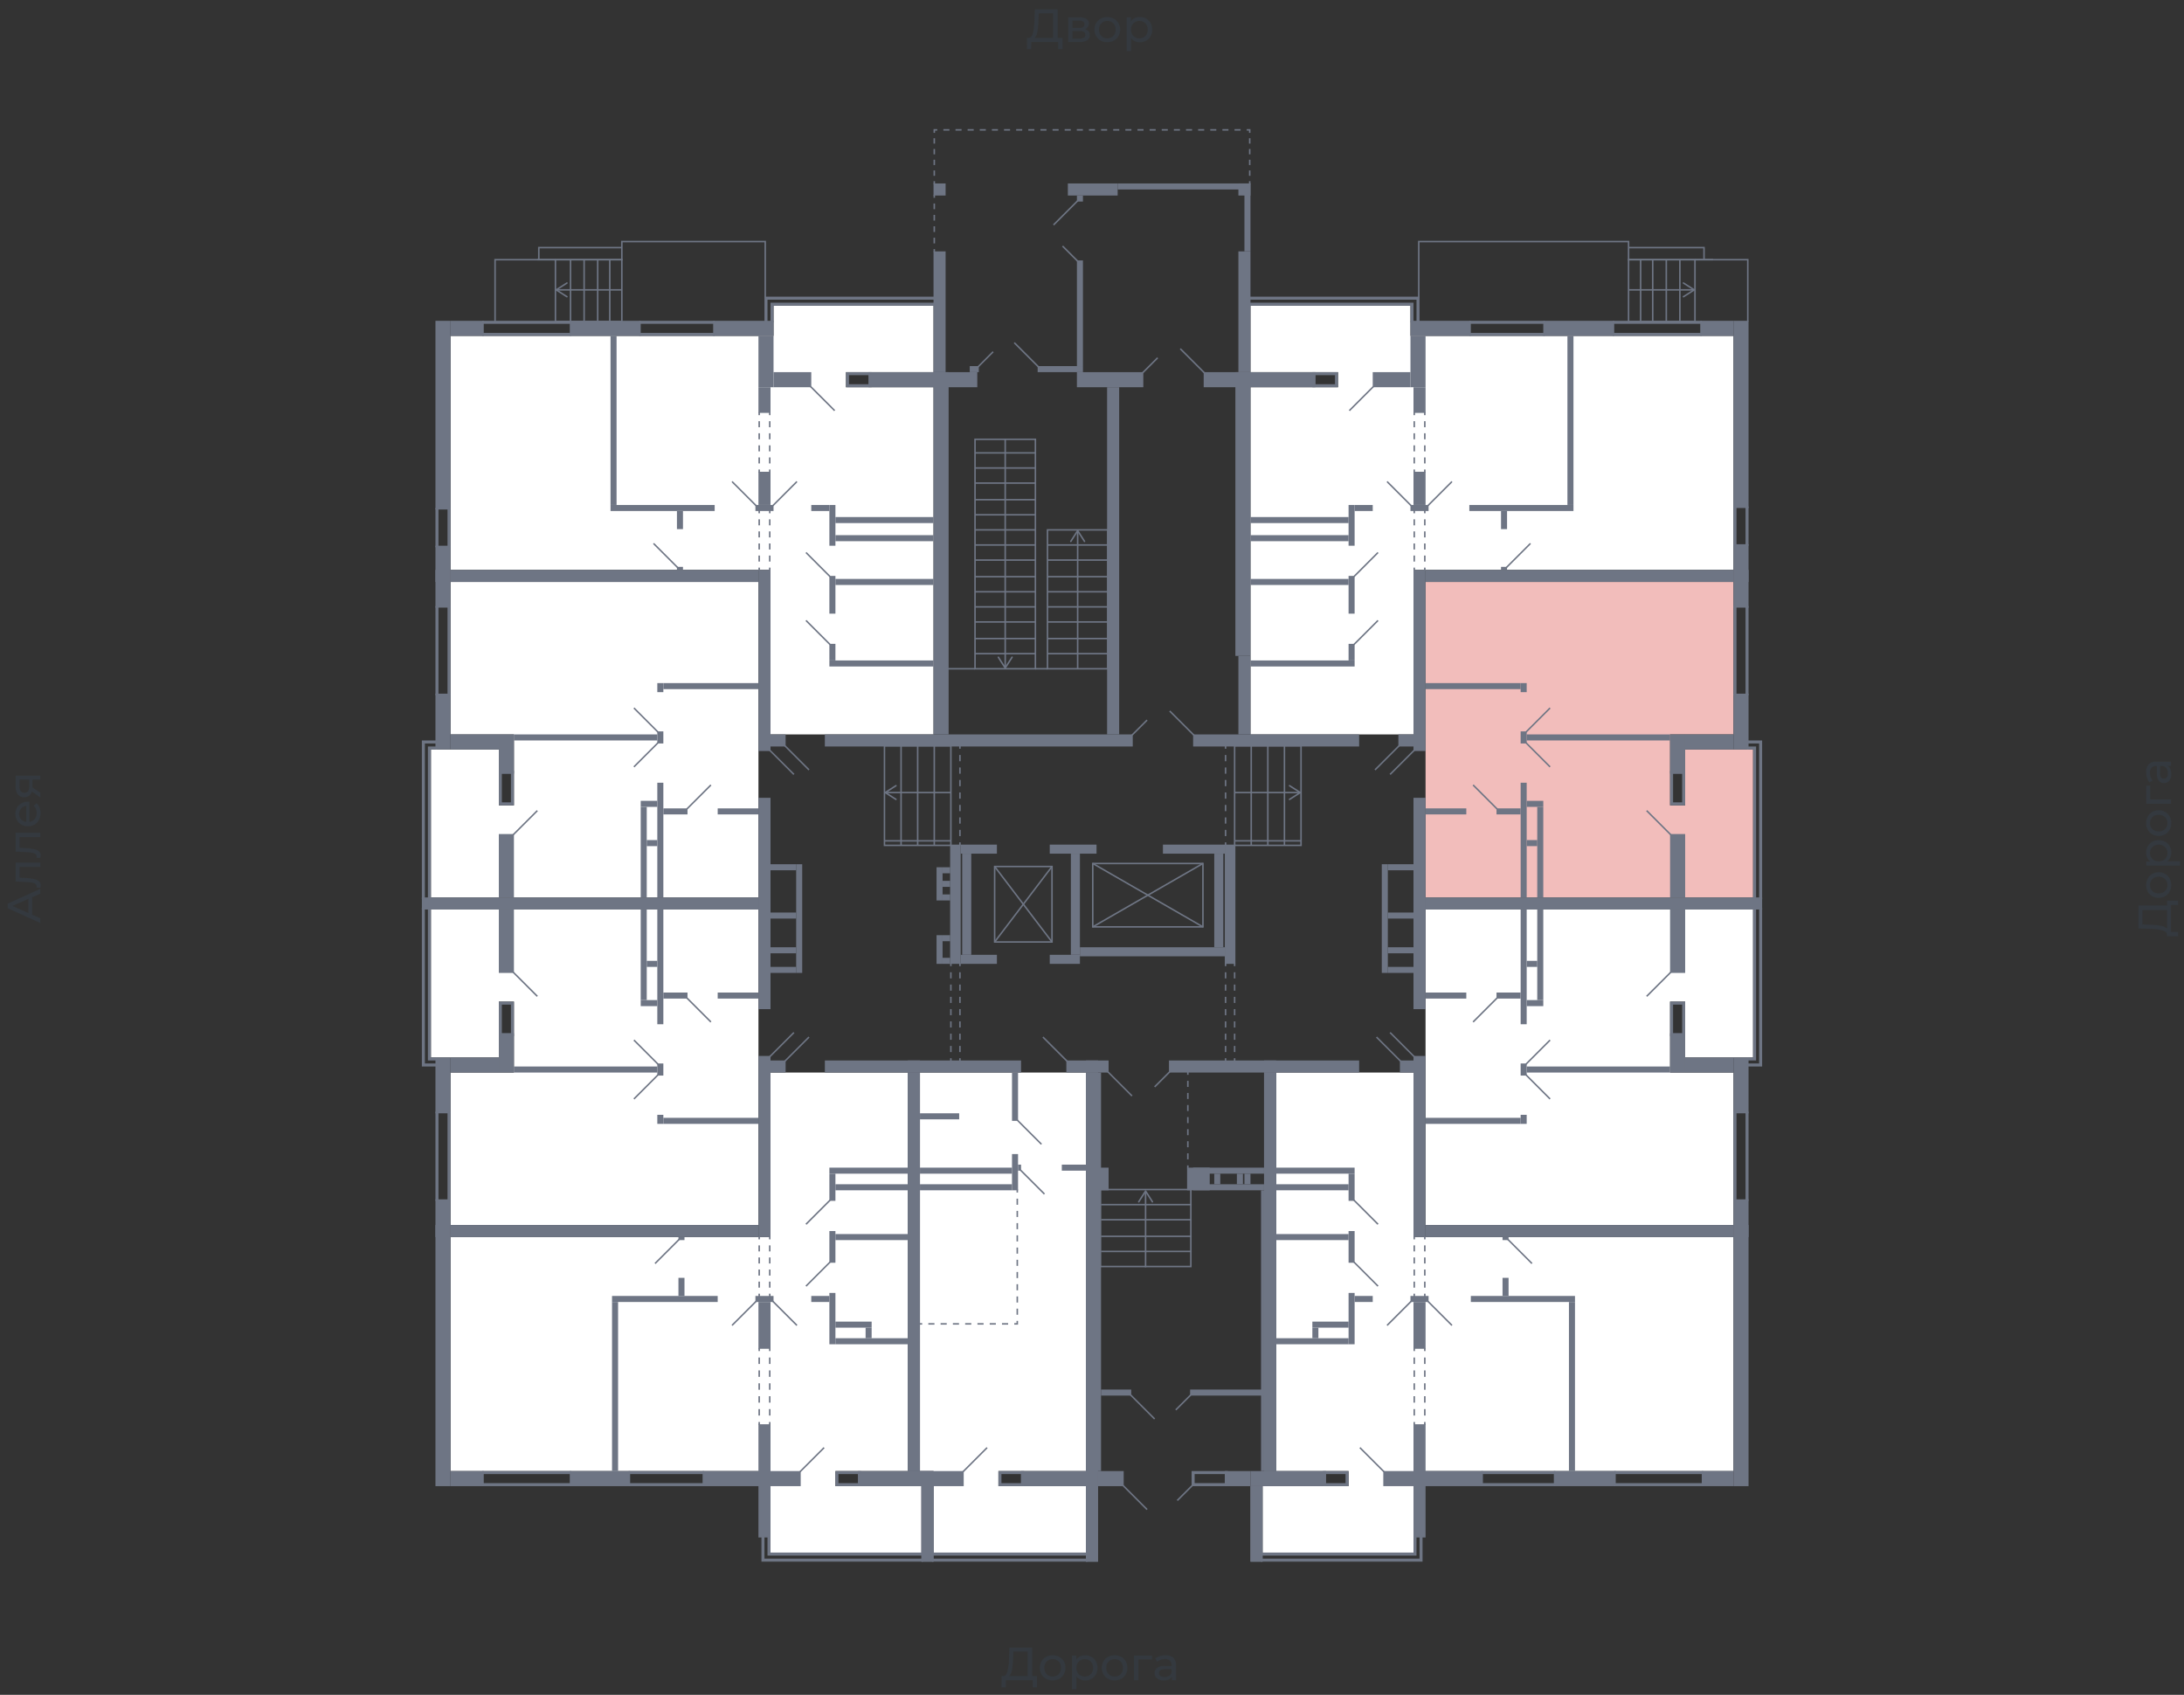 <svg xmlns="http://www.w3.org/2000/svg" width="656" height="509" viewBox="0 0 656 509">
  <rect x="0" y="0" width="656" height="509" fill="#333333" stroke="none"/>
  <title>44-2-4_1s_1fl</title>
  <g id="Слой_2" data-name="Слой 2">
    <g id="_44-2-4_1s_1fl" data-name="44-2-4_1s_1fl">
      <rect width="656" height="509" fill="none"/>
      <g id="hover">
        <polygon id="_44-2-4_1s_1fl_1" data-name="44-2-4_1s_1fl_1" points="423.656 100.882 423.656 91.815 375.602 91.815 375.602 111.762 401.896 111.762 401.896 116.296 375.602 116.296 375.602 220.566 424.563 220.566 424.563 171.151 520.673 171.151 520.673 100.882 423.656 100.882" fill="white"/>
        <polygon id="_44-2-4_1s_1fl_2" data-name="44-2-4_1s_1fl_2" points="506.166 225.099 506.166 241.873 501.632 241.873 501.632 220.566 520.673 220.566 520.673 174.778 428.19 174.778 428.19 269.527 526.566 269.527 526.566 225.099 506.166 225.099" fill="#F2BDBB"/>
        <polygon id="_44-2-4_1s_1fl_3" data-name="44-2-4_1s_1fl_3" points="428.19 273.154 428.19 367.904 520.673 367.904 520.673 322.115 501.632 322.115 501.632 300.808 506.166 300.808 506.166 317.582 526.566 317.582 526.566 273.154 428.19 273.154" fill="white"/>
        <polygon id="_44-2-4_1s_1fl_4" data-name="44-2-4_1s_1fl_4" points="424.563 371.53 424.563 322.115 383.308 322.115 383.308 441.799 405.069 441.799 405.069 446.333 379.228 446.333 379.228 466.28 424.563 466.28 424.563 441.799 520.673 441.799 520.673 371.53 424.563 371.53" fill="white"/>
        <polygon id="_44-2-4_1s_1fl_5" data-name="44-2-4_1s_1fl_5" points="326.187 441.799 326.187 322.115 276.318 322.115 276.318 441.799 280.399 441.799 280.399 466.28 326.187 466.28 326.187 446.333 299.892 446.333 299.892 441.799 326.187 441.799" fill="white"/>
        <polygon id="_44-2-4_1s_1fl_6" data-name="44-2-4_1s_1fl_6" points="250.931 446.333 250.931 441.799 272.692 441.799 272.692 322.115 231.437 322.115 231.437 371.53 135.327 371.53 135.327 441.799 231.437 441.799 231.437 466.28 276.772 466.28 276.772 446.333 250.931 446.333" fill="white"/>
        <polygon id="_44-2-4_1s_1fl_7" data-name="44-2-4_1s_1fl_7" points="129.434 273.154 129.434 317.582 149.835 317.582 149.835 300.808 154.368 300.808 154.368 322.115 135.327 322.115 135.327 367.904 227.81 367.904 227.81 273.154 129.434 273.154" fill="white"/>
        <polygon id="_44-2-4_1s_1fl_8" data-name="44-2-4_1s_1fl_8" points="135.327 174.778 135.327 220.566 154.368 220.566 154.368 241.873 149.835 241.873 149.835 225.099 129.434 225.099 129.434 269.527 227.81 269.527 227.81 174.778 135.327 174.778" fill="white"/>
        <polygon id="_44-2-4_1s_1fl_9" data-name="44-2-4_1s_1fl_9" points="280.399 111.762 280.399 91.815 232.344 91.815 232.344 100.882 135.327 100.882 135.327 171.151 231.437 171.151 231.437 220.566 280.399 220.566 280.399 116.296 254.104 116.296 254.104 111.762 280.399 111.762" fill="white"/>
      </g>
      <g id="o">
        <rect x="254.558" y="112.216" width="6.8" height="3.627" fill="none" stroke="#6e7584" stroke-miterlimit="10" stroke-width="0.907"/>
        <line x1="214.663" y1="96.802" x2="191.996" y2="96.802" fill="none" stroke="#6e7584" stroke-miterlimit="10" stroke-width="0.907"/>
        <line x1="214.663" y1="100.429" x2="191.996" y2="100.429" fill="none" stroke="#6e7584" stroke-miterlimit="10" stroke-width="0.907"/>
        <line x1="171.595" y1="96.802" x2="144.848" y2="96.802" fill="none" stroke="#6e7584" stroke-miterlimit="10" stroke-width="0.907"/>
        <line x1="171.595" y1="100.429" x2="144.848" y2="100.429" fill="none" stroke="#6e7584" stroke-miterlimit="10" stroke-width="0.907"/>
        <line x1="134.874" y1="152.564" x2="134.874" y2="164.351" fill="none" stroke="#6e7584" stroke-miterlimit="10" stroke-width="0.907"/>
        <line x1="131.247" y1="152.564" x2="131.247" y2="164.351" fill="none" stroke="#6e7584" stroke-miterlimit="10" stroke-width="0.907"/>
        <polyline points="277.225 468.547 229.17 468.547 229.17 461.293" fill="none" stroke="#6e7584" stroke-miterlimit="10" stroke-width="0.907"/>
        <polyline points="230.984 461.293 230.984 466.733 277.225 466.733" fill="none" stroke="#6e7584" stroke-miterlimit="10" stroke-width="0.907"/>
        <rect x="251.384" y="442.253" width="6.8" height="3.627" fill="none" stroke="#6e7584" stroke-miterlimit="10" stroke-width="0.907"/>
        <line x1="211.49" y1="445.879" x2="188.822" y2="445.879" fill="none" stroke="#6e7584" stroke-miterlimit="10" stroke-width="0.907"/>
        <line x1="211.49" y1="442.253" x2="188.822" y2="442.253" fill="none" stroke="#6e7584" stroke-miterlimit="10" stroke-width="0.907"/>
        <line x1="171.595" y1="445.879" x2="144.848" y2="445.879" fill="none" stroke="#6e7584" stroke-miterlimit="10" stroke-width="0.907"/>
        <line x1="171.595" y1="442.253" x2="144.848" y2="442.253" fill="none" stroke="#6e7584" stroke-miterlimit="10" stroke-width="0.907"/>
        <line x1="279.945" y1="466.733" x2="326.64" y2="466.733" fill="none" stroke="#6e7584" stroke-miterlimit="10" stroke-width="0.907"/>
        <line x1="279.945" y1="468.547" x2="326.64" y2="468.547" fill="none" stroke="#6e7584" stroke-miterlimit="10" stroke-width="0.907"/>
        <rect x="300.346" y="442.253" width="6.8" height="3.627" fill="none" stroke="#6e7584" stroke-miterlimit="10" stroke-width="0.907"/>
        <rect x="358.374" y="442.253" width="9.974" height="3.627" fill="none" stroke="#6e7584" stroke-miterlimit="10" stroke-width="0.907"/>
        <polyline points="378.775 468.547 426.83 468.547 426.83 461.293" fill="none" stroke="#6e7584" stroke-miterlimit="10" stroke-width="0.907"/>
        <polyline points="425.016 461.293 425.016 466.733 378.775 466.733" fill="none" stroke="#6e7584" stroke-miterlimit="10" stroke-width="0.907"/>
        <rect x="397.816" y="442.253" width="6.8" height="3.627" fill="none" stroke="#6e7584" stroke-miterlimit="10" stroke-width="0.907"/>
        <line x1="444.964" y1="445.879" x2="467.178" y2="445.879" fill="none" stroke="#6e7584" stroke-miterlimit="10" stroke-width="0.907"/>
        <line x1="444.964" y1="442.253" x2="467.178" y2="442.253" fill="none" stroke="#6e7584" stroke-miterlimit="10" stroke-width="0.907"/>
        <line x1="484.858" y1="445.879" x2="511.606" y2="445.879" fill="none" stroke="#6e7584" stroke-miterlimit="10" stroke-width="0.907"/>
        <line x1="484.858" y1="442.253" x2="511.606" y2="442.253" fill="none" stroke="#6e7584" stroke-miterlimit="10" stroke-width="0.907"/>
        <polyline points="280.852 89.548 230.077 89.548 230.077 96.802" fill="none" stroke="#6e7584" stroke-miterlimit="10" stroke-width="0.907"/>
        <polyline points="425.923 96.802 425.923 89.548 375.148 89.548" fill="none" stroke="#6e7584" stroke-miterlimit="10" stroke-width="0.907"/>
        <polyline points="280.852 91.362 231.89 91.362 231.89 96.802" fill="none" stroke="#6e7584" stroke-miterlimit="10" stroke-width="0.907"/>
        <polyline points="424.11 96.802 424.11 91.362 375.148 91.362" fill="none" stroke="#6e7584" stroke-miterlimit="10" stroke-width="0.907"/>
        <rect x="394.642" y="112.216" width="6.8" height="3.627" fill="none" stroke="#6e7584" stroke-miterlimit="10" stroke-width="0.907"/>
        <line x1="441.337" y1="96.802" x2="464.004" y2="96.802" fill="none" stroke="#6e7584" stroke-miterlimit="10" stroke-width="0.907"/>
        <line x1="441.337" y1="100.429" x2="464.004" y2="100.429" fill="none" stroke="#6e7584" stroke-miterlimit="10" stroke-width="0.907"/>
        <line x1="484.405" y1="96.802" x2="511.152" y2="96.802" fill="none" stroke="#6e7584" stroke-miterlimit="10" stroke-width="0.907"/>
        <line x1="484.405" y1="100.429" x2="511.152" y2="100.429" fill="none" stroke="#6e7584" stroke-miterlimit="10" stroke-width="0.907"/>
        <line x1="521.126" y1="152.11" x2="521.126" y2="163.897" fill="none" stroke="#6e7584" stroke-miterlimit="10" stroke-width="0.907"/>
        <line x1="524.753" y1="152.11" x2="524.753" y2="163.897" fill="none" stroke="#6e7584" stroke-miterlimit="10" stroke-width="0.907"/>
        <polyline points="528.833 272.701 528.833 319.849 524.753 319.849" fill="none" stroke="#6e7584" stroke-miterlimit="10" stroke-width="0.907"/>
        <polyline points="527.02 272.701 527.02 318.035 524.753 318.035" fill="none" stroke="#6e7584" stroke-miterlimit="10" stroke-width="0.907"/>
        <polyline points="127.167 272.701 127.167 319.849 131.247 319.849" fill="none" stroke="#6e7584" stroke-miterlimit="10" stroke-width="0.907"/>
        <polyline points="128.981 272.701 128.981 318.035 131.247 318.035" fill="none" stroke="#6e7584" stroke-miterlimit="10" stroke-width="0.907"/>
        <polyline points="528.833 269.98 528.833 222.832 524.753 222.832" fill="none" stroke="#6e7584" stroke-miterlimit="10" stroke-width="0.907"/>
        <polyline points="527.02 269.98 527.02 224.646 524.753 224.646" fill="none" stroke="#6e7584" stroke-miterlimit="10" stroke-width="0.907"/>
        <polyline points="127.167 269.98 127.167 222.832 131.247 222.832" fill="none" stroke="#6e7584" stroke-miterlimit="10" stroke-width="0.907"/>
        <polyline points="128.981 269.98 128.981 224.646 131.247 224.646" fill="none" stroke="#6e7584" stroke-miterlimit="10" stroke-width="0.907"/>
        <line x1="524.753" y1="333.902" x2="524.753" y2="360.65" fill="none" stroke="#6e7584" stroke-miterlimit="10" stroke-width="0.907"/>
        <line x1="521.126" y1="333.902" x2="521.126" y2="360.65" fill="none" stroke="#6e7584" stroke-miterlimit="10" stroke-width="0.907"/>
        <rect x="502.085" y="301.261" width="3.627" height="9.52" fill="none" stroke="#6e7584" stroke-miterlimit="10" stroke-width="0.907"/>
        <line x1="131.247" y1="333.902" x2="131.247" y2="360.65" fill="none" stroke="#6e7584" stroke-miterlimit="10" stroke-width="0.907"/>
        <line x1="134.874" y1="333.902" x2="134.874" y2="360.65" fill="none" stroke="#6e7584" stroke-miterlimit="10" stroke-width="0.907"/>
        <rect x="150.288" y="301.261" width="3.627" height="9.52" fill="none" stroke="#6e7584" stroke-miterlimit="10" stroke-width="0.907"/>
        <line x1="524.753" y1="208.779" x2="524.753" y2="182.031" fill="none" stroke="#6e7584" stroke-miterlimit="10" stroke-width="0.907"/>
        <line x1="521.126" y1="208.779" x2="521.126" y2="182.031" fill="none" stroke="#6e7584" stroke-miterlimit="10" stroke-width="0.907"/>
        <rect x="502.085" y="231.899" width="3.627" height="9.52" fill="none" stroke="#6e7584" stroke-miterlimit="10" stroke-width="0.907"/>
        <line x1="131.247" y1="208.779" x2="131.247" y2="182.031" fill="none" stroke="#6e7584" stroke-miterlimit="10" stroke-width="0.907"/>
        <line x1="134.874" y1="208.779" x2="134.874" y2="182.031" fill="none" stroke="#6e7584" stroke-miterlimit="10" stroke-width="0.907"/>
        <rect x="150.288" y="231.899" width="3.627" height="9.52" fill="none" stroke="#6e7584" stroke-miterlimit="10" stroke-width="0.907"/>
      </g>
      <g id="d">
        <line x1="249.344" y1="193.591" x2="242.091" y2="186.338" fill="none" stroke="#6e7584" stroke-miterlimit="10" stroke-width="0.453"/>
        <line x1="249.344" y1="173.191" x2="242.091" y2="165.937" fill="none" stroke="#6e7584" stroke-miterlimit="10" stroke-width="0.453"/>
        <line x1="232.117" y1="151.884" x2="239.371" y2="144.63" fill="none" stroke="#6e7584" stroke-miterlimit="10" stroke-width="0.453"/>
        <line x1="227.13" y1="151.884" x2="219.877" y2="144.63" fill="none" stroke="#6e7584" stroke-miterlimit="10" stroke-width="0.453"/>
        <line x1="243.451" y1="116.069" x2="250.704" y2="123.323" fill="none" stroke="#6e7584" stroke-miterlimit="10" stroke-width="0.453"/>
        <line x1="304.653" y1="102.922" x2="311.906" y2="110.176" fill="none" stroke="#6e7584" stroke-miterlimit="10" stroke-width="0.453"/>
        <line x1="298.306" y1="105.642" x2="293.772" y2="110.176" fill="none" stroke="#6e7584" stroke-miterlimit="10" stroke-width="0.453"/>
        <line x1="319.16" y1="73.908" x2="323.693" y2="78.441" fill="none" stroke="#6e7584" stroke-miterlimit="10" stroke-width="0.453"/>
        <line x1="323.693" y1="60.307" x2="316.44" y2="67.561" fill="none" stroke="#6e7584" stroke-miterlimit="10" stroke-width="0.453"/>
        <line x1="347.721" y1="107.455" x2="343.187" y2="111.989" fill="none" stroke="#6e7584" stroke-miterlimit="10" stroke-width="0.453"/>
        <line x1="354.521" y1="104.735" x2="361.774" y2="111.989" fill="none" stroke="#6e7584" stroke-miterlimit="10" stroke-width="0.453"/>
        <line x1="344.547" y1="216.259" x2="340.014" y2="220.792" fill="none" stroke="#6e7584" stroke-miterlimit="10" stroke-width="0.453"/>
        <line x1="351.347" y1="213.539" x2="358.601" y2="220.792" fill="none" stroke="#6e7584" stroke-miterlimit="10" stroke-width="0.453"/>
        <line x1="203.556" y1="170.471" x2="196.303" y2="163.217" fill="none" stroke="#6e7584" stroke-miterlimit="10" stroke-width="0.453"/>
        <line x1="249.344" y1="360.423" x2="242.091" y2="367.677" fill="none" stroke="#6e7584" stroke-miterlimit="10" stroke-width="0.453"/>
        <line x1="249.344" y1="379.011" x2="242.091" y2="386.264" fill="none" stroke="#6e7584" stroke-miterlimit="10" stroke-width="0.453"/>
        <line x1="232.117" y1="390.798" x2="239.371" y2="398.051" fill="none" stroke="#6e7584" stroke-miterlimit="10" stroke-width="0.453"/>
        <line x1="227.13" y1="390.798" x2="219.877" y2="398.051" fill="none" stroke="#6e7584" stroke-miterlimit="10" stroke-width="0.453"/>
        <line x1="240.277" y1="442.026" x2="247.531" y2="434.772" fill="none" stroke="#6e7584" stroke-miterlimit="10" stroke-width="0.453"/>
        <line x1="204.01" y1="372.21" x2="196.756" y2="379.464" fill="none" stroke="#6e7584" stroke-miterlimit="10" stroke-width="0.453"/>
        <line x1="305.559" y1="336.396" x2="312.813" y2="343.649" fill="none" stroke="#6e7584" stroke-miterlimit="10" stroke-width="0.453"/>
        <line x1="306.466" y1="351.356" x2="313.72" y2="358.61" fill="none" stroke="#6e7584" stroke-miterlimit="10" stroke-width="0.453"/>
        <line x1="289.239" y1="442.026" x2="296.492" y2="434.772" fill="none" stroke="#6e7584" stroke-miterlimit="10" stroke-width="0.453"/>
        <line x1="332.76" y1="321.889" x2="340.014" y2="329.142" fill="none" stroke="#6e7584" stroke-miterlimit="10" stroke-width="0.453"/>
        <line x1="406.656" y1="360.423" x2="413.909" y2="367.677" fill="none" stroke="#6e7584" stroke-miterlimit="10" stroke-width="0.453"/>
        <line x1="406.656" y1="379.011" x2="413.909" y2="386.264" fill="none" stroke="#6e7584" stroke-miterlimit="10" stroke-width="0.453"/>
        <line x1="423.883" y1="390.798" x2="416.629" y2="398.051" fill="none" stroke="#6e7584" stroke-miterlimit="10" stroke-width="0.453"/>
        <line x1="428.87" y1="390.798" x2="436.123" y2="398.051" fill="none" stroke="#6e7584" stroke-miterlimit="10" stroke-width="0.453"/>
        <line x1="415.723" y1="442.026" x2="408.469" y2="434.772" fill="none" stroke="#6e7584" stroke-miterlimit="10" stroke-width="0.453"/>
        <line x1="452.897" y1="372.21" x2="460.151" y2="379.464" fill="none" stroke="#6e7584" stroke-miterlimit="10" stroke-width="0.453"/>
        <line x1="406.656" y1="193.591" x2="413.909" y2="186.338" fill="none" stroke="#6e7584" stroke-miterlimit="10" stroke-width="0.453"/>
        <line x1="406.656" y1="173.191" x2="413.909" y2="165.937" fill="none" stroke="#6e7584" stroke-miterlimit="10" stroke-width="0.453"/>
        <line x1="423.883" y1="151.884" x2="416.629" y2="144.63" fill="none" stroke="#6e7584" stroke-miterlimit="10" stroke-width="0.453"/>
        <line x1="428.87" y1="151.884" x2="436.123" y2="144.63" fill="none" stroke="#6e7584" stroke-miterlimit="10" stroke-width="0.453"/>
        <line x1="412.549" y1="116.069" x2="405.296" y2="123.323" fill="none" stroke="#6e7584" stroke-miterlimit="10" stroke-width="0.453"/>
        <line x1="452.444" y1="170.471" x2="459.697" y2="163.217" fill="none" stroke="#6e7584" stroke-miterlimit="10" stroke-width="0.453"/>
        <g>
          <rect x="314.626" y="159.137" width="18.134" height="41.708" fill="none" stroke="#6e7584" stroke-miterlimit="10" stroke-width="0.453"/>
          <line x1="332.76" y1="196.312" x2="314.626" y2="196.312" fill="none" stroke="#6e7584" stroke-miterlimit="10" stroke-width="0.453"/>
          <line x1="332.76" y1="191.778" x2="314.626" y2="191.778" fill="none" stroke="#6e7584" stroke-miterlimit="10" stroke-width="0.453"/>
          <line x1="332.76" y1="186.791" x2="314.626" y2="186.791" fill="none" stroke="#6e7584" stroke-miterlimit="10" stroke-width="0.453"/>
          <line x1="332.76" y1="182.258" x2="314.626" y2="182.258" fill="none" stroke="#6e7584" stroke-miterlimit="10" stroke-width="0.453"/>
          <g>
            <line x1="323.693" y1="159.682" x2="323.693" y2="200.845" fill="none" stroke="#6e7584" stroke-miterlimit="10" stroke-width="0.453"/>
            <path d="M321.517,162.781a.227.227,0,0,0,.313-.07l1.863-2.925,1.863,2.925a.227.227,0,1,0,.383-.244l-2.055-3.225a.226.226,0,0,0-.191-.1.228.228,0,0,0-.191.1l-2.054,3.225a.228.228,0,0,0-.036.122A.23.23,0,0,0,321.517,162.781Z" fill="#6e7584"/>
          </g>
        </g>
        <g>
          <rect x="292.866" y="131.936" width="18.134" height="68.909" fill="none" stroke="#6e7584" stroke-miterlimit="10" stroke-width="0.453"/>
          <line x1="311" y1="196.312" x2="292.866" y2="196.312" fill="none" stroke="#6e7584" stroke-miterlimit="10" stroke-width="0.453"/>
          <line x1="311" y1="191.778" x2="292.866" y2="191.778" fill="none" stroke="#6e7584" stroke-miterlimit="10" stroke-width="0.453"/>
          <line x1="311" y1="186.791" x2="292.866" y2="186.791" fill="none" stroke="#6e7584" stroke-miterlimit="10" stroke-width="0.453"/>
          <line x1="311" y1="182.258" x2="292.866" y2="182.258" fill="none" stroke="#6e7584" stroke-miterlimit="10" stroke-width="0.453"/>
          <line x1="311" y1="177.724" x2="292.866" y2="177.724" fill="none" stroke="#6e7584" stroke-miterlimit="10" stroke-width="0.453"/>
          <line x1="311" y1="173.191" x2="292.866" y2="173.191" fill="none" stroke="#6e7584" stroke-miterlimit="10" stroke-width="0.453"/>
          <line x1="311" y1="168.204" x2="292.866" y2="168.204" fill="none" stroke="#6e7584" stroke-miterlimit="10" stroke-width="0.453"/>
          <line x1="311" y1="163.671" x2="292.866" y2="163.671" fill="none" stroke="#6e7584" stroke-miterlimit="10" stroke-width="0.453"/>
          <line x1="332.76" y1="177.724" x2="314.626" y2="177.724" fill="none" stroke="#6e7584" stroke-miterlimit="10" stroke-width="0.453"/>
          <line x1="332.76" y1="173.191" x2="314.626" y2="173.191" fill="none" stroke="#6e7584" stroke-miterlimit="10" stroke-width="0.453"/>
          <line x1="332.76" y1="168.204" x2="314.626" y2="168.204" fill="none" stroke="#6e7584" stroke-miterlimit="10" stroke-width="0.453"/>
          <line x1="332.76" y1="163.671" x2="314.626" y2="163.671" fill="none" stroke="#6e7584" stroke-miterlimit="10" stroke-width="0.453"/>
          <line x1="311" y1="159.137" x2="292.866" y2="159.137" fill="none" stroke="#6e7584" stroke-miterlimit="10" stroke-width="0.453"/>
          <line x1="311" y1="154.604" x2="292.866" y2="154.604" fill="none" stroke="#6e7584" stroke-miterlimit="10" stroke-width="0.453"/>
          <line x1="311" y1="150.07" x2="292.866" y2="150.07" fill="none" stroke="#6e7584" stroke-miterlimit="10" stroke-width="0.453"/>
          <line x1="311" y1="145.083" x2="292.866" y2="145.083" fill="none" stroke="#6e7584" stroke-miterlimit="10" stroke-width="0.453"/>
          <line x1="311" y1="140.55" x2="292.866" y2="140.55" fill="none" stroke="#6e7584" stroke-miterlimit="10" stroke-width="0.453"/>
          <line x1="311" y1="136.016" x2="292.866" y2="136.016" fill="none" stroke="#6e7584" stroke-miterlimit="10" stroke-width="0.453"/>
          <g>
            <line x1="301.933" y1="131.936" x2="301.933" y2="200.3" fill="none" stroke="#6e7584" stroke-miterlimit="10" stroke-width="0.453"/>
            <path d="M299.757,197.2a.228.228,0,0,1,.313.07l1.863,2.925,1.863-2.925a.227.227,0,1,1,.382.244l-2.054,3.225a.227.227,0,0,1-.383,0l-2.054-3.225a.229.229,0,0,1,.07-.314Z" fill="#6e7584"/>
          </g>
        </g>
        <rect x="298.759" y="260.234" width="17.227" height="22.667" fill="none" stroke="#6e7584" stroke-miterlimit="10" stroke-width="0.453"/>
        <rect x="328.227" y="259.327" width="33.094" height="19.041" fill="none" stroke="#6e7584" stroke-miterlimit="10" stroke-width="0.453"/>
        <line x1="298.759" y1="260.234" x2="315.986" y2="282.901" fill="none" stroke="#6e7584" stroke-miterlimit="10" stroke-width="0.453"/>
        <line x1="298.759" y1="282.901" x2="315.986" y2="260.234" fill="none" stroke="#6e7584" stroke-miterlimit="10" stroke-width="0.453"/>
        <line x1="328.227" y1="259.327" x2="361.321" y2="278.367" fill="none" stroke="#6e7584" stroke-miterlimit="10" stroke-width="0.453"/>
        <line x1="328.227" y1="278.367" x2="361.321" y2="259.327" fill="none" stroke="#6e7584" stroke-miterlimit="10" stroke-width="0.453"/>
        <line x1="311" y1="200.845" x2="314.626" y2="200.845" fill="none" stroke="#6e7584" stroke-miterlimit="10" stroke-width="0.453"/>
        <line x1="284.705" y1="200.845" x2="292.866" y2="200.845" fill="none" stroke="#6e7584" stroke-miterlimit="10" stroke-width="0.453"/>
        <line x1="501.859" y1="250.713" x2="494.605" y2="243.46" fill="none" stroke="#6e7584" stroke-miterlimit="10" stroke-width="0.453"/>
        <line x1="465.591" y1="230.313" x2="458.337" y2="223.059" fill="none" stroke="#6e7584" stroke-miterlimit="10" stroke-width="0.453"/>
        <line x1="458.337" y1="219.886" x2="465.591" y2="212.632" fill="none" stroke="#6e7584" stroke-miterlimit="10" stroke-width="0.453"/>
        <line x1="154.141" y1="250.713" x2="161.395" y2="243.46" fill="none" stroke="#6e7584" stroke-miterlimit="10" stroke-width="0.453"/>
        <line x1="190.409" y1="230.313" x2="197.663" y2="223.059" fill="none" stroke="#6e7584" stroke-miterlimit="10" stroke-width="0.453"/>
        <line x1="197.663" y1="219.886" x2="190.409" y2="212.632" fill="none" stroke="#6e7584" stroke-miterlimit="10" stroke-width="0.453"/>
        <line x1="501.859" y1="291.968" x2="494.605" y2="299.221" fill="none" stroke="#6e7584" stroke-miterlimit="10" stroke-width="0.453"/>
        <line x1="465.591" y1="312.368" x2="458.337" y2="319.622" fill="none" stroke="#6e7584" stroke-miterlimit="10" stroke-width="0.453"/>
        <line x1="458.337" y1="322.795" x2="465.591" y2="330.049" fill="none" stroke="#6e7584" stroke-miterlimit="10" stroke-width="0.453"/>
        <line x1="154.141" y1="291.968" x2="161.395" y2="299.221" fill="none" stroke="#6e7584" stroke-miterlimit="10" stroke-width="0.453"/>
        <line x1="190.409" y1="312.368" x2="197.663" y2="319.622" fill="none" stroke="#6e7584" stroke-miterlimit="10" stroke-width="0.453"/>
        <line x1="197.663" y1="322.795" x2="190.409" y2="330.049" fill="none" stroke="#6e7584" stroke-miterlimit="10" stroke-width="0.453"/>
        <g>
          <rect x="265.665" y="223.966" width="19.947" height="29.921" fill="none" stroke="#6e7584" stroke-miterlimit="10" stroke-width="0.453"/>
          <g>
            <line x1="285.612" y1="238.02" x2="266.21" y2="238.02" fill="none" stroke="#6e7584" stroke-miterlimit="10" stroke-width="0.453"/>
            <path d="M269.308,235.844a.226.226,0,0,1-.07.313l-2.925,1.863,2.925,1.863a.225.225,0,0,1,.07.312.228.228,0,0,1-.313.07l-3.225-2.054a.227.227,0,0,1,0-.383L269,235.774a.228.228,0,0,1,.313.07Z" fill="#6e7584"/>
          </g>
          <line x1="270.652" y1="253.887" x2="270.652" y2="223.966" fill="none" stroke="#6e7584" stroke-miterlimit="10" stroke-width="0.453"/>
          <line x1="275.638" y1="253.887" x2="275.638" y2="223.966" fill="none" stroke="#6e7584" stroke-miterlimit="10" stroke-width="0.453"/>
          <line x1="280.625" y1="253.887" x2="280.625" y2="223.966" fill="none" stroke="#6e7584" stroke-miterlimit="10" stroke-width="0.453"/>
        </g>
        <line x1="285.612" y1="252.527" x2="265.665" y2="252.527" fill="none" stroke="#6e7584" stroke-miterlimit="10" stroke-width="0.453"/>
        <g>
          <rect x="370.841" y="223.966" width="19.947" height="29.921" fill="none" stroke="#6e7584" stroke-miterlimit="10" stroke-width="0.453"/>
          <g>
            <line x1="370.841" y1="238.02" x2="390.244" y2="238.02" fill="none" stroke="#6e7584" stroke-miterlimit="10" stroke-width="0.453"/>
            <path d="M387.145,240.2a.226.226,0,0,1,.07-.312l2.925-1.863-2.925-1.863a.227.227,0,0,1,.243-.383l3.226,2.054a.227.227,0,0,1,0,.383l-3.226,2.054a.228.228,0,0,1-.313-.07Z" fill="#6e7584"/>
          </g>
          <line x1="385.802" y1="253.887" x2="385.802" y2="223.966" fill="none" stroke="#6e7584" stroke-miterlimit="10" stroke-width="0.453"/>
          <line x1="380.815" y1="253.887" x2="380.815" y2="223.966" fill="none" stroke="#6e7584" stroke-miterlimit="10" stroke-width="0.453"/>
          <line x1="375.828" y1="253.887" x2="375.828" y2="223.966" fill="none" stroke="#6e7584" stroke-miterlimit="10" stroke-width="0.453"/>
        </g>
        <line x1="370.841" y1="252.527" x2="390.789" y2="252.527" fill="none" stroke="#6e7584" stroke-miterlimit="10" stroke-width="0.453"/>
        <g>
          <line x1="280.625" y1="55.32" x2="280.625" y2="54.414" fill="none" stroke="#6e7584" stroke-miterlimit="10" stroke-width="0.453"/>
          <line x1="280.625" y1="52.802" x2="280.625" y2="40.713" fill="none" stroke="#6e7584" stroke-miterlimit="10" stroke-width="0.453" stroke-dasharray="1.612 1.612"/>
          <polyline points="280.625 39.907 280.625 39 281.532 39" fill="none" stroke="#6e7584" stroke-miterlimit="10" stroke-width="0.453"/>
          <line x1="283.354" y1="39" x2="373.557" y2="39" fill="none" stroke="#6e7584" stroke-miterlimit="10" stroke-width="0.453" stroke-dasharray="1.822 1.822"/>
          <polyline points="374.468 39 375.375 39 375.375 39.907" fill="none" stroke="#6e7584" stroke-miterlimit="10" stroke-width="0.453"/>
          <line x1="375.375" y1="41.519" x2="375.375" y2="53.608" fill="none" stroke="#6e7584" stroke-miterlimit="10" stroke-width="0.453" stroke-dasharray="1.612 1.612"/>
          <line x1="375.375" y1="54.414" x2="375.375" y2="55.32" fill="none" stroke="#6e7584" stroke-miterlimit="10" stroke-width="0.453"/>
        </g>
        <g>
          <line x1="228.037" y1="123.776" x2="228.037" y2="124.683" fill="none" stroke="#6e7584" stroke-miterlimit="10" stroke-width="0.453"/>
          <line x1="228.037" y1="126.496" x2="228.037" y2="140.096" fill="none" stroke="#6e7584" stroke-miterlimit="10" stroke-width="0.453" stroke-dasharray="1.813 1.813"/>
          <line x1="228.037" y1="141.003" x2="228.037" y2="141.91" fill="none" stroke="#6e7584" stroke-miterlimit="10" stroke-width="0.453"/>
        </g>
        <g>
          <line x1="231.21" y1="123.776" x2="231.21" y2="124.683" fill="none" stroke="#6e7584" stroke-miterlimit="10" stroke-width="0.453"/>
          <line x1="231.21" y1="126.496" x2="231.21" y2="140.096" fill="none" stroke="#6e7584" stroke-miterlimit="10" stroke-width="0.453" stroke-dasharray="1.813 1.813"/>
          <line x1="231.21" y1="141.003" x2="231.21" y2="141.91" fill="none" stroke="#6e7584" stroke-miterlimit="10" stroke-width="0.453"/>
        </g>
        <g>
          <line x1="228.037" y1="153.244" x2="228.037" y2="154.15" fill="none" stroke="#6e7584" stroke-miterlimit="10" stroke-width="0.453"/>
          <line x1="228.037" y1="155.964" x2="228.037" y2="169.564" fill="none" stroke="#6e7584" stroke-miterlimit="10" stroke-width="0.453" stroke-dasharray="1.813 1.813"/>
          <line x1="228.037" y1="170.471" x2="228.037" y2="171.377" fill="none" stroke="#6e7584" stroke-miterlimit="10" stroke-width="0.453"/>
        </g>
        <g>
          <line x1="231.21" y1="153.244" x2="231.21" y2="154.15" fill="none" stroke="#6e7584" stroke-miterlimit="10" stroke-width="0.453"/>
          <line x1="231.21" y1="155.964" x2="231.21" y2="169.564" fill="none" stroke="#6e7584" stroke-miterlimit="10" stroke-width="0.453" stroke-dasharray="1.813 1.813"/>
          <line x1="231.21" y1="170.471" x2="231.21" y2="171.377" fill="none" stroke="#6e7584" stroke-miterlimit="10" stroke-width="0.453"/>
        </g>
        <g>
          <line x1="228.037" y1="404.851" x2="228.037" y2="405.758" fill="none" stroke="#6e7584" stroke-miterlimit="10" stroke-width="0.453"/>
          <line x1="228.037" y1="407.695" x2="228.037" y2="426.097" fill="none" stroke="#6e7584" stroke-miterlimit="10" stroke-width="0.453" stroke-dasharray="1.937 1.937"/>
          <line x1="228.037" y1="427.065" x2="228.037" y2="427.972" fill="none" stroke="#6e7584" stroke-miterlimit="10" stroke-width="0.453"/>
        </g>
        <g>
          <line x1="231.21" y1="404.851" x2="231.21" y2="405.758" fill="none" stroke="#6e7584" stroke-miterlimit="10" stroke-width="0.453"/>
          <line x1="231.21" y1="407.695" x2="231.21" y2="426.097" fill="none" stroke="#6e7584" stroke-miterlimit="10" stroke-width="0.453" stroke-dasharray="1.937 1.937"/>
          <line x1="231.21" y1="427.065" x2="231.21" y2="427.972" fill="none" stroke="#6e7584" stroke-miterlimit="10" stroke-width="0.453"/>
        </g>
        <g>
          <line x1="228.037" y1="371.304" x2="228.037" y2="372.21" fill="none" stroke="#6e7584" stroke-miterlimit="10" stroke-width="0.453"/>
          <line x1="228.037" y1="374.024" x2="228.037" y2="387.624" fill="none" stroke="#6e7584" stroke-miterlimit="10" stroke-width="0.453" stroke-dasharray="1.813 1.813"/>
          <line x1="228.037" y1="388.531" x2="228.037" y2="389.438" fill="none" stroke="#6e7584" stroke-miterlimit="10" stroke-width="0.453"/>
        </g>
        <g>
          <line x1="231.21" y1="371.304" x2="231.21" y2="372.21" fill="none" stroke="#6e7584" stroke-miterlimit="10" stroke-width="0.453"/>
          <line x1="231.21" y1="374.024" x2="231.21" y2="387.624" fill="none" stroke="#6e7584" stroke-miterlimit="10" stroke-width="0.453" stroke-dasharray="1.813 1.813"/>
          <line x1="231.21" y1="388.531" x2="231.21" y2="389.438" fill="none" stroke="#6e7584" stroke-miterlimit="10" stroke-width="0.453"/>
        </g>
        <g>
          <line x1="424.79" y1="404.851" x2="424.79" y2="405.758" fill="none" stroke="#6e7584" stroke-miterlimit="10" stroke-width="0.453"/>
          <line x1="424.79" y1="407.695" x2="424.79" y2="426.097" fill="none" stroke="#6e7584" stroke-miterlimit="10" stroke-width="0.453" stroke-dasharray="1.937 1.937"/>
          <line x1="424.79" y1="427.065" x2="424.79" y2="427.972" fill="none" stroke="#6e7584" stroke-miterlimit="10" stroke-width="0.453"/>
        </g>
        <g>
          <line x1="427.963" y1="404.851" x2="427.963" y2="405.758" fill="none" stroke="#6e7584" stroke-miterlimit="10" stroke-width="0.453"/>
          <line x1="427.963" y1="407.695" x2="427.963" y2="426.097" fill="none" stroke="#6e7584" stroke-miterlimit="10" stroke-width="0.453" stroke-dasharray="1.937 1.937"/>
          <line x1="427.963" y1="427.065" x2="427.963" y2="427.972" fill="none" stroke="#6e7584" stroke-miterlimit="10" stroke-width="0.453"/>
        </g>
        <g>
          <line x1="424.79" y1="371.304" x2="424.79" y2="372.21" fill="none" stroke="#6e7584" stroke-miterlimit="10" stroke-width="0.453"/>
          <line x1="424.79" y1="374.024" x2="424.79" y2="387.624" fill="none" stroke="#6e7584" stroke-miterlimit="10" stroke-width="0.453" stroke-dasharray="1.813 1.813"/>
          <line x1="424.79" y1="388.531" x2="424.79" y2="389.438" fill="none" stroke="#6e7584" stroke-miterlimit="10" stroke-width="0.453"/>
        </g>
        <g>
          <line x1="427.963" y1="371.304" x2="427.963" y2="372.21" fill="none" stroke="#6e7584" stroke-miterlimit="10" stroke-width="0.453"/>
          <line x1="427.963" y1="374.024" x2="427.963" y2="387.624" fill="none" stroke="#6e7584" stroke-miterlimit="10" stroke-width="0.453" stroke-dasharray="1.813 1.813"/>
          <line x1="427.963" y1="388.531" x2="427.963" y2="389.438" fill="none" stroke="#6e7584" stroke-miterlimit="10" stroke-width="0.453"/>
        </g>
        <g>
          <line x1="424.79" y1="123.776" x2="424.79" y2="124.683" fill="none" stroke="#6e7584" stroke-miterlimit="10" stroke-width="0.453"/>
          <line x1="424.79" y1="126.496" x2="424.79" y2="140.096" fill="none" stroke="#6e7584" stroke-miterlimit="10" stroke-width="0.453" stroke-dasharray="1.813 1.813"/>
          <line x1="424.79" y1="141.003" x2="424.79" y2="141.91" fill="none" stroke="#6e7584" stroke-miterlimit="10" stroke-width="0.453"/>
        </g>
        <g>
          <line x1="427.963" y1="123.776" x2="427.963" y2="124.683" fill="none" stroke="#6e7584" stroke-miterlimit="10" stroke-width="0.453"/>
          <line x1="427.963" y1="126.496" x2="427.963" y2="140.096" fill="none" stroke="#6e7584" stroke-miterlimit="10" stroke-width="0.453" stroke-dasharray="1.813 1.813"/>
          <line x1="427.963" y1="141.003" x2="427.963" y2="141.91" fill="none" stroke="#6e7584" stroke-miterlimit="10" stroke-width="0.453"/>
        </g>
        <g>
          <line x1="424.79" y1="153.244" x2="424.79" y2="154.15" fill="none" stroke="#6e7584" stroke-miterlimit="10" stroke-width="0.453"/>
          <line x1="424.79" y1="155.964" x2="424.79" y2="169.564" fill="none" stroke="#6e7584" stroke-miterlimit="10" stroke-width="0.453" stroke-dasharray="1.813 1.813"/>
          <line x1="424.79" y1="170.471" x2="424.79" y2="171.377" fill="none" stroke="#6e7584" stroke-miterlimit="10" stroke-width="0.453"/>
        </g>
        <g>
          <line x1="427.963" y1="153.244" x2="427.963" y2="154.15" fill="none" stroke="#6e7584" stroke-miterlimit="10" stroke-width="0.453"/>
          <line x1="427.963" y1="155.964" x2="427.963" y2="169.564" fill="none" stroke="#6e7584" stroke-miterlimit="10" stroke-width="0.453" stroke-dasharray="1.813 1.813"/>
          <line x1="427.963" y1="170.471" x2="427.963" y2="171.377" fill="none" stroke="#6e7584" stroke-miterlimit="10" stroke-width="0.453"/>
        </g>
        <g>
          <line x1="285.612" y1="289.248" x2="285.612" y2="290.154" fill="none" stroke="#6e7584" stroke-miterlimit="10" stroke-width="0.453"/>
          <line x1="285.612" y1="291.998" x2="285.612" y2="316.887" fill="none" stroke="#6e7584" stroke-miterlimit="10" stroke-width="0.453" stroke-dasharray="1.844 1.844"/>
          <line x1="285.612" y1="317.809" x2="285.612" y2="318.715" fill="none" stroke="#6e7584" stroke-miterlimit="10" stroke-width="0.453"/>
        </g>
        <g>
          <line x1="288.332" y1="289.248" x2="288.332" y2="290.154" fill="none" stroke="#6e7584" stroke-miterlimit="10" stroke-width="0.453"/>
          <line x1="288.332" y1="291.998" x2="288.332" y2="316.887" fill="none" stroke="#6e7584" stroke-miterlimit="10" stroke-width="0.453" stroke-dasharray="1.844 1.844"/>
          <line x1="288.332" y1="317.809" x2="288.332" y2="318.715" fill="none" stroke="#6e7584" stroke-miterlimit="10" stroke-width="0.453"/>
        </g>
        <g>
          <line x1="368.121" y1="289.248" x2="368.121" y2="290.154" fill="none" stroke="#6e7584" stroke-miterlimit="10" stroke-width="0.453"/>
          <line x1="368.121" y1="291.998" x2="368.121" y2="316.887" fill="none" stroke="#6e7584" stroke-miterlimit="10" stroke-width="0.453" stroke-dasharray="1.844 1.844"/>
          <line x1="368.121" y1="317.809" x2="368.121" y2="318.715" fill="none" stroke="#6e7584" stroke-miterlimit="10" stroke-width="0.453"/>
        </g>
        <g>
          <line x1="288.332" y1="223.966" x2="288.332" y2="224.872" fill="none" stroke="#6e7584" stroke-miterlimit="10" stroke-width="0.453"/>
          <line x1="288.332" y1="226.746" x2="288.332" y2="252.043" fill="none" stroke="#6e7584" stroke-miterlimit="10" stroke-width="0.453" stroke-dasharray="1.874 1.874"/>
          <line x1="288.332" y1="252.98" x2="288.332" y2="253.887" fill="none" stroke="#6e7584" stroke-miterlimit="10" stroke-width="0.453"/>
        </g>
        <g>
          <line x1="368.121" y1="223.966" x2="368.121" y2="224.872" fill="none" stroke="#6e7584" stroke-miterlimit="10" stroke-width="0.453"/>
          <line x1="368.121" y1="226.746" x2="368.121" y2="252.043" fill="none" stroke="#6e7584" stroke-miterlimit="10" stroke-width="0.453" stroke-dasharray="1.874 1.874"/>
          <line x1="368.121" y1="252.98" x2="368.121" y2="253.887" fill="none" stroke="#6e7584" stroke-miterlimit="10" stroke-width="0.453"/>
        </g>
        <g>
          <line x1="370.841" y1="289.248" x2="370.841" y2="290.154" fill="none" stroke="#6e7584" stroke-miterlimit="10" stroke-width="0.453"/>
          <line x1="370.841" y1="291.998" x2="370.841" y2="316.887" fill="none" stroke="#6e7584" stroke-miterlimit="10" stroke-width="0.453" stroke-dasharray="1.844 1.844"/>
          <line x1="370.841" y1="317.809" x2="370.841" y2="318.715" fill="none" stroke="#6e7584" stroke-miterlimit="10" stroke-width="0.453"/>
        </g>
        <line x1="235.744" y1="223.966" x2="242.997" y2="231.219" fill="none" stroke="#6e7584" stroke-miterlimit="10" stroke-width="0.453"/>
        <line x1="235.744" y1="318.715" x2="242.997" y2="311.462" fill="none" stroke="#6e7584" stroke-miterlimit="10" stroke-width="0.453"/>
        <line x1="320.52" y1="318.715" x2="313.266" y2="311.462" fill="none" stroke="#6e7584" stroke-miterlimit="10" stroke-width="0.453"/>
        <line x1="346.814" y1="326.422" x2="351.347" y2="321.889" fill="none" stroke="#6e7584" stroke-miterlimit="10" stroke-width="0.453"/>
        <line x1="339.56" y1="418.905" x2="346.814" y2="426.159" fill="none" stroke="#6e7584" stroke-miterlimit="10" stroke-width="0.453"/>
        <line x1="353.161" y1="423.439" x2="357.694" y2="418.905" fill="none" stroke="#6e7584" stroke-miterlimit="10" stroke-width="0.453"/>
        <line x1="337.294" y1="446.106" x2="344.547" y2="453.36" fill="none" stroke="#6e7584" stroke-miterlimit="10" stroke-width="0.453"/>
        <line x1="353.614" y1="450.639" x2="358.148" y2="446.106" fill="none" stroke="#6e7584" stroke-miterlimit="10" stroke-width="0.453"/>
        <line x1="420.71" y1="318.715" x2="413.456" y2="311.462" fill="none" stroke="#6e7584" stroke-miterlimit="10" stroke-width="0.453"/>
        <line x1="420.256" y1="223.966" x2="413.003" y2="231.219" fill="none" stroke="#6e7584" stroke-miterlimit="10" stroke-width="0.453"/>
        <line x1="417.536" y1="232.579" x2="424.79" y2="225.326" fill="none" stroke="#6e7584" stroke-miterlimit="10" stroke-width="0.453"/>
        <line x1="238.464" y1="232.579" x2="231.21" y2="225.326" fill="none" stroke="#6e7584" stroke-miterlimit="10" stroke-width="0.453"/>
        <line x1="417.536" y1="310.102" x2="424.79" y2="317.355" fill="none" stroke="#6e7584" stroke-miterlimit="10" stroke-width="0.453"/>
        <line x1="238.464" y1="310.102" x2="231.21" y2="317.355" fill="none" stroke="#6e7584" stroke-miterlimit="10" stroke-width="0.453"/>
        <g>
          <g>
            <rect x="489.165" y="77.988" width="19.947" height="18.587" fill="none" stroke="#6e7584" stroke-miterlimit="10" stroke-width="0.453"/>
            <g>
              <line x1="508.567" y1="87.055" x2="489.165" y2="87.055" fill="none" stroke="#6e7584" stroke-miterlimit="10" stroke-width="0.453"/>
              <path d="M505.469,84.879a.226.226,0,0,0,.07.313l2.925,1.863-2.925,1.863a.226.226,0,1,0,.243.382l3.225-2.054a.228.228,0,0,0,.105-.191.226.226,0,0,0-.105-.191l-3.225-2.055a.228.228,0,0,0-.313.07Z" fill="#6e7584"/>
            </g>
            <line x1="492.792" y1="77.988" x2="492.792" y2="96.575" fill="none" stroke="#6e7584" stroke-miterlimit="10" stroke-width="0.453"/>
            <line x1="496.419" y1="77.988" x2="496.419" y2="96.575" fill="none" stroke="#6e7584" stroke-miterlimit="10" stroke-width="0.453"/>
            <line x1="500.499" y1="77.988" x2="500.499" y2="96.575" fill="none" stroke="#6e7584" stroke-miterlimit="10" stroke-width="0.453"/>
            <line x1="504.579" y1="77.988" x2="504.579" y2="96.575" fill="none" stroke="#6e7584" stroke-miterlimit="10" stroke-width="0.453"/>
          </g>
          <polyline points="524.979 96.575 524.979 77.988 489.165 77.988 489.165 72.548 426.15 72.548 426.15 89.322" fill="none" stroke="#6e7584" stroke-miterlimit="10" stroke-width="0.453"/>
          <polyline points="511.832 77.988 511.832 74.361 489.165 74.361" fill="none" stroke="#6e7584" stroke-miterlimit="10" stroke-width="0.453"/>
          <line x1="514.552" y1="77.988" x2="509.112" y2="77.988" fill="none" stroke="#6e7584" stroke-miterlimit="10" stroke-width="0.453"/>
        </g>
        <g>
          <g>
            <rect x="166.835" y="77.988" width="19.947" height="18.587" fill="none" stroke="#6e7584" stroke-miterlimit="10" stroke-width="0.453"/>
            <g>
              <line x1="167.38" y1="87.055" x2="186.782" y2="87.055" fill="none" stroke="#6e7584" stroke-miterlimit="10" stroke-width="0.453"/>
              <path d="M170.479,89.231a.227.227,0,0,0-.07-.313l-2.925-1.863,2.925-1.863a.227.227,0,1,0-.244-.383l-3.225,2.055a.226.226,0,0,0-.1.191.228.228,0,0,0,.1.191l3.225,2.054a.227.227,0,0,0,.314-.069Z" fill="#6e7584"/>
            </g>
            <line x1="183.156" y1="77.988" x2="183.156" y2="96.575" fill="none" stroke="#6e7584" stroke-miterlimit="10" stroke-width="0.453"/>
            <line x1="179.529" y1="77.988" x2="179.529" y2="96.575" fill="none" stroke="#6e7584" stroke-miterlimit="10" stroke-width="0.453"/>
            <line x1="175.449" y1="77.988" x2="175.449" y2="96.575" fill="none" stroke="#6e7584" stroke-miterlimit="10" stroke-width="0.453"/>
            <line x1="171.369" y1="77.988" x2="171.369" y2="96.575" fill="none" stroke="#6e7584" stroke-miterlimit="10" stroke-width="0.453"/>
          </g>
          <polyline points="148.701 96.575 148.701 77.988 186.782 77.988 186.782 72.548 229.85 72.548 229.85 89.322" fill="none" stroke="#6e7584" stroke-miterlimit="10" stroke-width="0.453"/>
          <polyline points="161.848 77.988 161.848 74.361 186.782 74.361" fill="none" stroke="#6e7584" stroke-miterlimit="10" stroke-width="0.453"/>
          <line x1="161.395" y1="77.988" x2="166.835" y2="77.988" fill="none" stroke="#6e7584" stroke-miterlimit="10" stroke-width="0.453"/>
        </g>
        <g>
          <rect x="330.493" y="357.25" width="27.201" height="23.121" fill="none" stroke="#6e7584" stroke-miterlimit="10" stroke-width="0.453"/>
          <line x1="357.921" y1="375.837" x2="330.72" y2="375.837" fill="none" stroke="#6e7584" stroke-miterlimit="10" stroke-width="0.453"/>
          <line x1="357.921" y1="371.304" x2="330.72" y2="371.304" fill="none" stroke="#6e7584" stroke-miterlimit="10" stroke-width="0.453"/>
          <line x1="357.921" y1="366.317" x2="330.72" y2="366.317" fill="none" stroke="#6e7584" stroke-miterlimit="10" stroke-width="0.453"/>
          <line x1="357.921" y1="361.783" x2="330.72" y2="361.783" fill="none" stroke="#6e7584" stroke-miterlimit="10" stroke-width="0.453"/>
          <g>
            <line x1="344.094" y1="358.022" x2="344.094" y2="380.597" fill="none" stroke="#6e7584" stroke-miterlimit="10" stroke-width="0.453"/>
            <path d="M341.918,361.12a.227.227,0,0,0,.313-.07l1.863-2.925,1.863,2.925a.226.226,0,1,0,.382-.243l-2.054-3.226a.227.227,0,0,0-.191-.1.225.225,0,0,0-.191.1l-2.055,3.226a.228.228,0,0,0,.07.313Z" fill="#6e7584"/>
          </g>
        </g>
        <g>
          <line x1="305.559" y1="357.25" x2="305.559" y2="358.157" fill="none" stroke="#6e7584" stroke-miterlimit="10" stroke-width="0.453"/>
          <line x1="305.559" y1="359.992" x2="305.559" y2="395.774" fill="none" stroke="#6e7584" stroke-miterlimit="10" stroke-width="0.453" stroke-dasharray="1.835 1.835"/>
          <polyline points="305.559 396.691 305.559 397.598 304.653 397.598" fill="none" stroke="#6e7584" stroke-miterlimit="10" stroke-width="0.453"/>
          <line x1="302.809" y1="397.598" x2="277.92" y2="397.598" fill="none" stroke="#6e7584" stroke-miterlimit="10" stroke-width="0.453" stroke-dasharray="1.844 1.844"/>
          <line x1="276.998" y1="397.598" x2="276.092" y2="397.598" fill="none" stroke="#6e7584" stroke-miterlimit="10" stroke-width="0.453"/>
        </g>
        <g>
          <line x1="280.625" y1="58.494" x2="280.625" y2="59.401" fill="none" stroke="#6e7584" stroke-miterlimit="10" stroke-width="0.453"/>
          <line x1="280.625" y1="61.113" x2="280.625" y2="73.958" fill="none" stroke="#6e7584" stroke-miterlimit="10" stroke-width="0.453" stroke-dasharray="1.713 1.713"/>
          <line x1="280.625" y1="74.814" x2="280.625" y2="75.721" fill="none" stroke="#6e7584" stroke-miterlimit="10" stroke-width="0.453"/>
        </g>
        <g>
          <line x1="356.788" y1="350.903" x2="356.788" y2="349.996" fill="none" stroke="#6e7584" stroke-miterlimit="10" stroke-width="0.453"/>
          <line x1="356.788" y1="348.183" x2="356.788" y2="323.702" fill="none" stroke="#6e7584" stroke-miterlimit="10" stroke-width="0.453" stroke-dasharray="1.813 1.813"/>
          <line x1="356.788" y1="322.795" x2="356.788" y2="321.889" fill="none" stroke="#6e7584" stroke-miterlimit="10" stroke-width="0.453"/>
        </g>
        <line x1="449.724" y1="243.006" x2="442.47" y2="235.753" fill="none" stroke="#6e7584" stroke-miterlimit="10" stroke-width="0.453"/>
        <line x1="206.276" y1="243.006" x2="213.53" y2="235.753" fill="none" stroke="#6e7584" stroke-miterlimit="10" stroke-width="0.453"/>
        <line x1="449.724" y1="299.675" x2="442.47" y2="306.928" fill="none" stroke="#6e7584" stroke-miterlimit="10" stroke-width="0.453"/>
        <line x1="206.276" y1="299.675" x2="213.53" y2="306.928" fill="none" stroke="#6e7584" stroke-miterlimit="10" stroke-width="0.453"/>
      </g>
      <g id="s">
        <rect x="280.399" y="111.762" width="4.533" height="108.803" transform="translate(565.331 332.328) rotate(180)" fill="#6e7584"/>
        <rect x="247.758" y="220.566" width="92.483" height="3.627" transform="translate(587.998 444.758) rotate(180)" fill="#6e7584"/>
        <rect x="231.437" y="220.566" width="4.533" height="3.627" transform="translate(467.408 444.758) rotate(180)" fill="#6e7584"/>
        <rect x="130.794" y="163.897" width="4.533" height="10.88" transform="translate(266.121 338.675) rotate(180)" fill="#6e7584"/>
        <rect x="130.794" y="96.348" width="4.533" height="56.668" transform="translate(266.121 249.365) rotate(180)" fill="#6e7584"/>
        <rect x="135.327" y="96.348" width="9.974" height="4.533" transform="translate(280.628 197.23) rotate(180)" fill="#6e7584"/>
        <rect x="171.142" y="96.348" width="21.307" height="4.533" transform="translate(363.591 197.23) rotate(180)" fill="#6e7584"/>
        <rect x="214.21" y="96.348" width="18.134" height="4.533" transform="translate(446.554 197.23) rotate(180)" fill="#6e7584"/>
        <rect x="260.905" y="111.762" width="32.641" height="4.533" transform="translate(554.45 228.058) rotate(180)" fill="#6e7584"/>
        <rect x="232.344" y="111.762" width="11.334" height="4.533" transform="translate(476.021 228.058) rotate(180)" fill="#6e7584"/>
        <rect x="323.467" y="111.762" width="19.947" height="4.533" transform="translate(666.88 228.058) rotate(180)" fill="#6e7584"/>
        <rect x="227.81" y="100.882" width="4.533" height="15.414" transform="translate(460.154 217.178) rotate(180)" fill="#6e7584"/>
        <rect x="249.118" y="198.352" width="31.281" height="1.813" transform="translate(529.516 398.517) rotate(180)" fill="#6e7584"/>
        <rect x="249.118" y="193.365" width="1.813" height="4.987" transform="translate(500.049 391.716) rotate(180)" fill="#6e7584"/>
        <rect x="249.118" y="172.964" width="1.813" height="11.334" transform="translate(500.049 357.262) rotate(180)" fill="#6e7584"/>
        <rect x="249.118" y="151.657" width="1.813" height="12.24" transform="translate(500.049 315.554) rotate(180)" fill="#6e7584"/>
        <rect x="243.677" y="151.657" width="5.44" height="1.813" transform="translate(492.795 305.127) rotate(180)" fill="#6e7584"/>
        <rect x="226.904" y="151.657" width="5.44" height="1.813" transform="translate(459.247 305.127) rotate(180)" fill="#6e7584"/>
        <rect x="250.931" y="155.284" width="29.468" height="1.813" transform="translate(531.33 312.381) rotate(180)" fill="#6e7584"/>
        <rect x="250.931" y="160.724" width="29.468" height="1.813" transform="translate(531.33 323.261) rotate(180)" fill="#6e7584"/>
        <rect x="250.931" y="173.871" width="29.468" height="1.813" transform="translate(531.33 349.555) rotate(180)" fill="#6e7584"/>
        <rect x="183.382" y="151.657" width="31.281" height="1.813" transform="translate(398.045 305.127) rotate(180)" fill="#6e7584"/>
        <rect x="203.33" y="153.47" width="1.813" height="5.44" transform="translate(408.472 312.381) rotate(180)" fill="#6e7584"/>
        <rect x="203.33" y="170.244" width="1.813" height="0.907" transform="translate(408.472 341.395) rotate(180)" fill="#6e7584"/>
        <rect x="183.382" y="100.882" width="1.813" height="50.775" transform="translate(368.578 252.539) rotate(180)" fill="#6e7584"/>
        <rect x="280.399" y="75.494" width="3.627" height="36.268" transform="translate(564.424 187.257) rotate(180)" fill="#6e7584"/>
        <rect x="272.692" y="322.115" width="3.627" height="119.684" transform="translate(549.01 763.915) rotate(180)" fill="#6e7584"/>
        <rect x="247.758" y="318.489" width="28.561" height="3.627" transform="translate(524.076 640.604) rotate(180)" fill="#6e7584"/>
        <rect x="231.437" y="318.489" width="4.533" height="3.627" transform="translate(467.408 640.604) rotate(180)" fill="#6e7584"/>
        <rect x="130.794" y="367.904" width="4.533" height="78.429" transform="translate(266.121 814.236) rotate(180)" fill="#6e7584"/>
        <rect x="135.327" y="441.799" width="9.974" height="4.533" transform="translate(280.628 888.132) rotate(180)" fill="#6e7584"/>
        <rect x="171.142" y="441.799" width="18.134" height="4.533" transform="translate(360.418 888.132) rotate(180)" fill="#6e7584"/>
        <rect x="211.036" y="441.799" width="29.468" height="4.533" transform="translate(451.54 888.132) rotate(180)" fill="#6e7584"/>
        <rect x="257.731" y="441.799" width="22.667" height="4.533" transform="translate(538.13 888.132) rotate(180)" fill="#6e7584"/>
        <rect x="249.118" y="350.676" width="23.574" height="1.813" transform="translate(521.809 703.166) rotate(180)" fill="#6e7584"/>
        <rect x="249.118" y="352.49" width="1.813" height="8.16" transform="translate(500.049 713.14) rotate(180)" fill="#6e7584"/>
        <rect x="249.118" y="369.717" width="1.813" height="9.52" transform="translate(500.049 748.954) rotate(180)" fill="#6e7584"/>
        <rect x="249.118" y="388.304" width="1.813" height="15.414" transform="translate(500.049 792.022) rotate(180)" fill="#6e7584"/>
        <rect x="243.677" y="389.211" width="5.44" height="1.813" transform="translate(492.795 780.235) rotate(180)" fill="#6e7584"/>
        <rect x="226.904" y="389.211" width="5.44" height="1.813" transform="translate(459.247 780.235) rotate(180)" fill="#6e7584"/>
        <rect x="250.931" y="401.905" width="21.761" height="1.813" transform="translate(523.623 805.623) rotate(180)" fill="#6e7584"/>
        <rect x="250.931" y="396.918" width="10.88" height="1.813" transform="translate(512.742 795.649) rotate(180)" fill="#6e7584"/>
        <rect x="250.931" y="370.624" width="21.761" height="1.813" transform="translate(523.623 743.061) rotate(180)" fill="#6e7584"/>
        <rect x="183.836" y="389.211" width="31.734" height="1.813" transform="translate(399.405 780.235) rotate(180)" fill="#6e7584"/>
        <rect x="203.783" y="383.771" width="1.813" height="5.44" transform="translate(409.379 772.982) rotate(180)" fill="#6e7584"/>
        <rect x="203.783" y="371.53" width="1.813" height="0.907" transform="translate(409.379 743.967) rotate(180)" fill="#6e7584"/>
        <rect x="183.836" y="391.024" width="1.813" height="50.775" transform="translate(369.485 832.823) rotate(180)" fill="#6e7584"/>
        <rect x="276.772" y="446.333" width="3.627" height="22.667" fill="#6e7584"/>
        <rect x="259.998" y="398.731" width="1.813" height="3.173" transform="translate(521.809 800.636) rotate(180)" fill="#6e7584"/>
        <rect x="250.931" y="355.663" width="21.761" height="1.813" transform="translate(523.623 713.14) rotate(180)" fill="#6e7584"/>
        <rect x="272.692" y="322.115" width="3.627" height="119.684" transform="translate(549.01 763.915) rotate(180)" fill="#6e7584"/>
        <rect x="326.187" y="322.115" width="3.627" height="146.885" transform="translate(656 791.115) rotate(180)" fill="#6e7584"/>
        <rect x="272.692" y="318.489" width="34.001" height="3.627" transform="translate(579.384 640.604) rotate(180)" fill="#6e7584"/>
        <rect x="320.293" y="318.489" width="9.52" height="3.627" transform="translate(650.107 640.604) rotate(180)" fill="#6e7584"/>
        <rect x="272.692" y="441.799" width="16.774" height="4.533" transform="translate(562.157 888.132) rotate(180)" fill="#6e7584"/>
        <rect x="306.693" y="441.799" width="19.494" height="4.533" transform="translate(632.879 888.132) rotate(180)" fill="#6e7584"/>
        <rect x="276.318" y="350.676" width="27.654" height="1.813" transform="translate(580.291 703.166) rotate(180)" fill="#6e7584"/>
        <rect x="303.973" y="322.115" width="1.813" height="14.507" transform="translate(609.759 658.738) rotate(180)" fill="#6e7584"/>
        <rect x="303.973" y="346.596" width="1.813" height="10.88" transform="translate(609.759 704.073) rotate(180)" fill="#6e7584"/>
        <rect x="276.772" y="446.333" width="3.627" height="22.667" fill="#6e7584"/>
        <rect x="276.318" y="355.663" width="27.654" height="1.813" transform="translate(580.291 713.14) rotate(180)" fill="#6e7584"/>
        <rect x="318.933" y="349.77" width="7.254" height="1.813" transform="translate(645.12 701.353) rotate(180)" fill="#6e7584"/>
        <rect x="305.786" y="349.77" width="0.907" height="1.813" transform="translate(612.479 701.353) rotate(180)" fill="#6e7584"/>
        <rect x="276.318" y="334.356" width="11.787" height="1.813" transform="translate(564.424 670.525) rotate(180)" fill="#6e7584"/>
        <rect x="379.682" y="322.115" width="3.627" height="119.684" fill="#6e7584"/>
        <rect x="326.187" y="322.115" width="4.533" height="119.684" fill="#6e7584"/>
        <rect x="326.187" y="441.799" width="3.627" height="27.201" fill="#6e7584"/>
        <rect x="351.121" y="318.489" width="32.188" height="3.627" fill="#6e7584"/>
        <rect x="326.187" y="318.489" width="6.8" height="3.627" fill="#6e7584"/>
        <rect x="357.468" y="417.318" width="22.214" height="1.813" fill="#6e7584"/>
        <rect x="330.72" y="417.318" width="9.067" height="1.813" fill="#6e7584"/>
        <rect x="329.813" y="441.799" width="7.707" height="4.533" transform="translate(667.334 888.132) rotate(180)" fill="#6e7584"/>
        <rect x="367.895" y="441.799" width="7.707" height="4.533" transform="translate(743.496 888.132) rotate(180)" fill="#6e7584"/>
        <rect x="358.374" y="350.676" width="21.307" height="1.813" fill="#6e7584"/>
        <rect x="375.602" y="446.333" width="3.627" height="22.667" fill="#6e7584"/>
        <rect x="358.374" y="355.663" width="21.307" height="1.813" fill="#6e7584"/>
        <rect x="379.682" y="322.115" width="3.627" height="119.684" fill="#6e7584"/>
        <rect x="379.682" y="318.489" width="28.561" height="3.627" fill="#6e7584"/>
        <rect x="420.483" y="318.489" width="4.08" height="3.627" fill="#6e7584"/>
        <rect x="520.673" y="367.904" width="4.533" height="78.429" fill="#6e7584"/>
        <rect x="511.152" y="441.799" width="9.52" height="4.533" fill="#6e7584"/>
        <rect x="466.724" y="441.799" width="18.587" height="4.533" fill="#6e7584"/>
        <rect x="415.496" y="441.799" width="29.921" height="4.533" fill="#6e7584"/>
        <rect x="375.602" y="441.799" width="22.667" height="4.533" fill="#6e7584"/>
        <rect x="383.308" y="350.676" width="23.574" height="1.813" fill="#6e7584"/>
        <rect x="405.069" y="352.49" width="1.813" height="8.16" fill="#6e7584"/>
        <rect x="405.069" y="369.717" width="1.813" height="9.52" fill="#6e7584"/>
        <rect x="405.069" y="388.304" width="1.813" height="15.414" fill="#6e7584"/>
        <rect x="406.882" y="389.211" width="5.44" height="1.813" fill="#6e7584"/>
        <rect x="423.656" y="389.211" width="5.44" height="1.813" fill="#6e7584"/>
        <rect x="383.308" y="401.905" width="21.761" height="1.813" fill="#6e7584"/>
        <rect x="394.189" y="396.918" width="10.88" height="1.813" fill="#6e7584"/>
        <rect x="383.308" y="370.624" width="21.761" height="1.813" fill="#6e7584"/>
        <rect x="441.79" y="389.211" width="31.281" height="1.813" fill="#6e7584"/>
        <rect x="451.311" y="383.771" width="1.813" height="5.44" fill="#6e7584"/>
        <rect x="451.311" y="371.53" width="1.813" height="0.907" fill="#6e7584"/>
        <rect x="471.258" y="391.024" width="1.813" height="50.775" fill="#6e7584"/>
        <rect x="375.602" y="446.333" width="3.627" height="22.667" fill="#6e7584"/>
        <rect x="394.189" y="398.731" width="1.813" height="3.173" fill="#6e7584"/>
        <rect x="383.308" y="355.663" width="21.761" height="1.813" fill="#6e7584"/>
        <rect x="358.374" y="220.566" width="49.868" height="3.627" fill="#6e7584"/>
        <rect x="420.03" y="220.566" width="4.533" height="3.627" fill="#6e7584"/>
        <rect x="520.673" y="163.444" width="4.533" height="11.334" fill="#6e7584"/>
        <rect x="520.673" y="96.348" width="4.533" height="56.215" fill="#6e7584"/>
        <rect x="510.699" y="96.348" width="9.974" height="4.533" fill="#6e7584"/>
        <rect x="463.551" y="96.348" width="21.307" height="4.533" fill="#6e7584"/>
        <rect x="423.656" y="96.348" width="18.134" height="4.533" fill="#6e7584"/>
        <rect x="361.548" y="111.762" width="33.548" height="4.533" fill="#6e7584"/>
        <rect x="412.323" y="111.762" width="11.334" height="4.533" fill="#6e7584"/>
        <rect x="423.656" y="100.882" width="4.533" height="15.414" fill="#6e7584"/>
        <rect x="375.602" y="198.352" width="31.281" height="1.813" fill="#6e7584"/>
        <rect x="405.069" y="193.365" width="1.813" height="4.987" fill="#6e7584"/>
        <rect x="405.069" y="172.964" width="1.813" height="11.334" fill="#6e7584"/>
        <rect x="405.069" y="151.657" width="1.813" height="12.24" fill="#6e7584"/>
        <rect x="406.882" y="151.657" width="5.44" height="1.813" fill="#6e7584"/>
        <rect x="423.656" y="151.657" width="5.44" height="1.813" fill="#6e7584"/>
        <rect x="375.602" y="155.284" width="29.468" height="1.813" fill="#6e7584"/>
        <rect x="375.602" y="160.724" width="29.468" height="1.813" fill="#6e7584"/>
        <rect x="375.602" y="173.871" width="29.468" height="1.813" fill="#6e7584"/>
        <rect x="441.337" y="151.657" width="31.281" height="1.813" fill="#6e7584"/>
        <rect x="450.857" y="153.47" width="1.813" height="5.44" fill="#6e7584"/>
        <rect x="450.857" y="170.244" width="1.813" height="0.907" fill="#6e7584"/>
        <rect x="470.804" y="100.882" width="1.813" height="50.775" fill="#6e7584"/>
        <rect x="371.975" y="75.494" width="3.627" height="36.268" fill="#6e7584"/>
        <rect x="332.534" y="116.296" width="3.627" height="104.27" fill="#6e7584"/>
        <rect x="285.385" y="253.66" width="3.173" height="35.814" fill="#6e7584"/>
        <rect x="288.559" y="253.66" width="10.88" height="2.72" fill="#6e7584"/>
        <rect x="289.012" y="256.38" width="2.72" height="30.374" fill="#6e7584"/>
        <rect x="321.653" y="256.38" width="2.72" height="30.374" fill="#6e7584"/>
        <rect x="315.306" y="253.66" width="14.054" height="2.72" fill="#6e7584"/>
        <rect x="288.559" y="286.754" width="10.88" height="2.72" fill="#6e7584"/>
        <rect x="315.306" y="286.754" width="9.067" height="2.72" fill="#6e7584"/>
        <rect x="367.895" y="253.66" width="3.173" height="35.814" fill="#6e7584"/>
        <rect x="324.373" y="284.488" width="43.521" height="2.72" fill="#6e7584"/>
        <rect x="349.307" y="253.66" width="18.587" height="2.72" fill="#6e7584"/>
        <rect x="364.721" y="256.38" width="2.72" height="28.108" fill="#6e7584"/>
        <rect x="424.563" y="171.151" width="3.627" height="54.402" fill="#6e7584"/>
        <rect x="428.19" y="171.151" width="92.483" height="3.627" fill="#6e7584"/>
        <rect x="520.673" y="171.151" width="4.533" height="11.334" fill="#6e7584"/>
        <rect x="424.563" y="239.606" width="3.627" height="33.548" transform="translate(852.753 512.76) rotate(180)" fill="#6e7584"/>
        <rect x="501.632" y="250.487" width="4.533" height="19.041" transform="translate(1007.798 520.014) rotate(180)" fill="#6e7584"/>
        <rect x="458.564" y="220.566" width="43.068" height="1.813" transform="translate(960.196 442.945) rotate(180)" fill="#6e7584"/>
        <rect x="501.632" y="220.566" width="4.533" height="11.787" transform="translate(1007.798 452.918) rotate(180)" fill="#6e7584"/>
        <rect x="506.166" y="220.566" width="14.507" height="4.533" transform="translate(1026.838 445.665) rotate(180)" fill="#6e7584"/>
        <rect x="520.673" y="208.325" width="4.533" height="16.774" transform="translate(1045.879 433.424) rotate(180)" fill="#6e7584"/>
        <rect x="456.751" y="219.659" width="1.813" height="3.627" transform="translate(915.315 442.945) rotate(180)" fill="#6e7584"/>
        <rect x="428.19" y="205.152" width="28.561" height="1.813" transform="translate(884.941 412.117) rotate(180)" fill="#6e7584"/>
        <rect x="456.751" y="205.152" width="1.813" height="2.72" transform="translate(915.315 413.024) rotate(180)" fill="#6e7584"/>
        <rect x="456.751" y="235.073" width="1.813" height="34.454" transform="translate(915.315 504.6) rotate(180)" fill="#6e7584"/>
        <rect x="461.738" y="242.326" width="1.813" height="27.201" transform="translate(925.288 511.853) rotate(180)" fill="#6e7584"/>
        <rect x="458.564" y="252.3" width="3.173" height="1.813" transform="translate(920.302 506.413) rotate(180)" fill="#6e7584"/>
        <rect x="227.81" y="171.151" width="3.627" height="54.402" transform="translate(459.247 396.703) rotate(180)" fill="#6e7584"/>
        <rect x="135.327" y="171.151" width="92.483" height="3.627" transform="translate(363.138 345.928) rotate(180)" fill="#6e7584"/>
        <rect x="130.794" y="171.151" width="4.533" height="11.334" transform="translate(266.121 353.635) rotate(180)" fill="#6e7584"/>
        <rect x="227.81" y="239.606" width="3.627" height="33.548" fill="#6e7584"/>
        <rect x="149.835" y="250.487" width="4.533" height="19.041" fill="#6e7584"/>
        <rect x="154.368" y="220.566" width="43.068" height="1.813" fill="#6e7584"/>
        <rect x="149.835" y="220.566" width="4.533" height="11.787" fill="#6e7584"/>
        <rect x="135.327" y="220.566" width="14.507" height="4.533" fill="#6e7584"/>
        <rect x="130.794" y="208.325" width="4.533" height="16.774" fill="#6e7584"/>
        <rect x="197.436" y="219.659" width="1.813" height="3.627" fill="#6e7584"/>
        <rect x="199.249" y="205.152" width="28.561" height="1.813" fill="#6e7584"/>
        <rect x="197.436" y="205.152" width="1.813" height="2.72" fill="#6e7584"/>
        <rect x="197.436" y="235.073" width="1.813" height="34.454" fill="#6e7584"/>
        <rect x="192.449" y="242.326" width="1.813" height="27.201" fill="#6e7584"/>
        <rect x="194.263" y="252.3" width="3.173" height="1.813" fill="#6e7584"/>
        <rect x="428.19" y="269.527" width="101.096" height="3.627" fill="#6e7584"/>
        <rect x="424.563" y="317.129" width="3.627" height="54.402" fill="#6e7584"/>
        <rect x="428.19" y="367.904" width="92.483" height="3.627" fill="#6e7584"/>
        <rect x="520.673" y="360.197" width="4.533" height="11.334" fill="#6e7584"/>
        <rect x="424.563" y="269.527" width="3.627" height="33.548" transform="translate(852.753 572.602) rotate(180)" fill="#6e7584"/>
        <rect x="501.632" y="273.154" width="4.533" height="19.041" transform="translate(1007.798 565.348) rotate(180)" fill="#6e7584"/>
        <rect x="458.564" y="320.302" width="43.068" height="1.813" transform="translate(960.196 642.418) rotate(180)" fill="#6e7584"/>
        <rect x="501.632" y="310.328" width="4.533" height="11.787" transform="translate(1007.798 632.444) rotate(180)" fill="#6e7584"/>
        <rect x="506.166" y="317.582" width="14.507" height="4.533" transform="translate(1026.838 639.697) rotate(180)" fill="#6e7584"/>
        <rect x="520.673" y="317.582" width="4.533" height="16.774" transform="translate(1045.879 651.938) rotate(180)" fill="#6e7584"/>
        <rect x="456.751" y="319.395" width="1.813" height="3.627" transform="translate(915.315 642.418) rotate(180)" fill="#6e7584"/>
        <rect x="428.19" y="335.716" width="28.561" height="1.813" transform="translate(884.941 673.245) rotate(180)" fill="#6e7584"/>
        <rect x="456.751" y="334.809" width="1.813" height="2.72" transform="translate(915.315 672.338) rotate(180)" fill="#6e7584"/>
        <rect x="456.751" y="273.154" width="1.813" height="34.454" transform="translate(915.315 580.762) rotate(180)" fill="#6e7584"/>
        <rect x="461.738" y="273.154" width="1.813" height="27.201" transform="translate(925.288 573.509) rotate(180)" fill="#6e7584"/>
        <rect x="458.564" y="288.568" width="3.173" height="1.813" transform="translate(920.302 578.949) rotate(180)" fill="#6e7584"/>
        <rect x="126.714" y="269.527" width="101.096" height="3.627" transform="translate(354.524 542.681) rotate(180)" fill="#6e7584"/>
        <rect x="227.81" y="317.129" width="3.627" height="54.402" transform="translate(459.247 688.659) rotate(180)" fill="#6e7584"/>
        <rect x="135.327" y="367.904" width="92.483" height="3.627" transform="translate(363.138 739.434) rotate(180)" fill="#6e7584"/>
        <rect x="130.794" y="360.197" width="4.533" height="11.334" transform="translate(266.121 731.727) rotate(180)" fill="#6e7584"/>
        <rect x="227.81" y="269.527" width="3.627" height="33.548" fill="#6e7584"/>
        <rect x="149.835" y="273.154" width="4.533" height="19.041" fill="#6e7584"/>
        <rect x="154.368" y="320.302" width="43.068" height="1.813" fill="#6e7584"/>
        <rect x="149.835" y="310.328" width="4.533" height="11.787" fill="#6e7584"/>
        <rect x="135.327" y="317.582" width="14.507" height="4.533" fill="#6e7584"/>
        <rect x="130.794" y="317.582" width="4.533" height="16.774" fill="#6e7584"/>
        <rect x="197.436" y="319.395" width="1.813" height="3.627" fill="#6e7584"/>
        <rect x="199.249" y="335.716" width="28.561" height="1.813" fill="#6e7584"/>
        <rect x="197.436" y="334.809" width="1.813" height="2.72" fill="#6e7584"/>
        <rect x="197.436" y="273.154" width="1.813" height="34.454" fill="#6e7584"/>
        <rect x="192.449" y="273.154" width="1.813" height="27.201" fill="#6e7584"/>
        <rect x="194.263" y="288.568" width="3.173" height="1.813" fill="#6e7584"/>
        <rect x="311.68" y="109.949" width="13.6" height="1.813" fill="#6e7584"/>
        <rect x="291.279" y="109.949" width="2.72" height="1.813" fill="#6e7584"/>
        <rect x="320.746" y="55.094" width="14.96" height="3.627" fill="#6e7584"/>
        <rect x="280.399" y="55.094" width="3.627" height="3.627" fill="#6e7584"/>
        <rect x="371.975" y="55.094" width="3.627" height="3.627" fill="#6e7584"/>
        <rect x="373.788" y="55.094" width="1.813" height="20.401" fill="#6e7584"/>
        <rect x="335.707" y="55.094" width="38.081" height="1.813" fill="#6e7584"/>
        <rect x="323.467" y="58.721" width="1.813" height="1.813" fill="#6e7584"/>
        <rect x="323.467" y="78.215" width="1.813" height="31.734" fill="#6e7584"/>
        <rect x="227.81" y="141.683" width="3.627" height="9.974" fill="#6e7584"/>
        <rect x="227.81" y="116.296" width="3.627" height="7.707" fill="#6e7584"/>
        <rect x="227.81" y="427.745" width="3.627" height="34.001" fill="#6e7584"/>
        <rect x="227.81" y="391.024" width="3.627" height="14.054" fill="#6e7584"/>
        <rect x="424.563" y="427.745" width="3.627" height="34.001" fill="#6e7584"/>
        <rect x="424.563" y="391.024" width="3.627" height="14.054" fill="#6e7584"/>
        <rect x="424.563" y="141.683" width="3.627" height="9.974" fill="#6e7584"/>
        <rect x="424.563" y="116.296" width="3.627" height="7.707" fill="#6e7584"/>
        <rect x="356.561" y="350.676" width="6.8" height="6.8" fill="#6e7584"/>
        <rect x="329.813" y="350.676" width="3.173" height="6.8" fill="#6e7584"/>
        <rect x="371.975" y="196.992" width="3.627" height="23.574" fill="#6e7584"/>
        <rect x="371.068" y="111.762" width="4.533" height="85.229" fill="#6e7584"/>
        <rect x="415.043" y="259.554" width="1.813" height="32.641" fill="#6e7584"/>
        <rect x="416.856" y="259.554" width="7.707" height="1.813" fill="#6e7584"/>
        <rect x="416.856" y="274.061" width="7.707" height="1.813" fill="#6e7584"/>
        <rect x="416.856" y="290.381" width="7.707" height="1.813" fill="#6e7584"/>
        <rect x="416.856" y="284.488" width="7.707" height="1.813" fill="#6e7584"/>
        <rect x="239.144" y="259.554" width="1.813" height="32.641" transform="translate(480.101 551.748) rotate(180)" fill="#6e7584"/>
        <rect x="231.437" y="259.554" width="7.707" height="1.813" transform="translate(470.581 520.92) rotate(180)" fill="#6e7584"/>
        <rect x="231.437" y="274.061" width="7.707" height="1.813" transform="translate(470.581 549.935) rotate(180)" fill="#6e7584"/>
        <rect x="231.437" y="290.381" width="7.707" height="1.813" transform="translate(470.581 582.576) rotate(180)" fill="#6e7584"/>
        <rect x="231.437" y="284.488" width="7.707" height="1.813" transform="translate(470.581 570.789) rotate(180)" fill="#6e7584"/>
        <rect x="364.721" y="352.49" width="1.813" height="3.173" fill="#6e7584"/>
        <rect x="371.521" y="352.49" width="1.813" height="3.173" fill="#6e7584"/>
        <rect x="373.788" y="352.49" width="1.813" height="3.173" fill="#6e7584"/>
        <rect x="378.775" y="357.477" width="0.907" height="84.323" fill="#6e7584"/>
        <rect x="281.305" y="280.861" width="1.813" height="8.614" fill="#6e7584"/>
        <rect x="283.119" y="287.661" width="2.267" height="1.813" fill="#6e7584"/>
        <rect x="283.119" y="280.861" width="2.267" height="1.813" fill="#6e7584"/>
        <rect x="283.119" y="264.54" width="2.267" height="1.813" fill="#6e7584"/>
        <rect x="283.119" y="260.46" width="2.267" height="1.813" fill="#6e7584"/>
        <rect x="283.119" y="268.62" width="2.267" height="1.813" fill="#6e7584"/>
        <rect x="281.305" y="260.46" width="1.813" height="9.974" fill="#6e7584"/>
        <rect x="449.497" y="242.78" width="7.254" height="1.813" transform="translate(906.248 487.373) rotate(180)" fill="#6e7584"/>
        <rect x="458.564" y="240.513" width="4.987" height="1.813" transform="translate(922.115 482.839) rotate(180)" fill="#6e7584"/>
        <rect x="428.19" y="242.78" width="12.24" height="1.813" transform="translate(868.62 487.373) rotate(180)" fill="#6e7584"/>
        <rect x="199.249" y="242.78" width="7.254" height="1.813" fill="#6e7584"/>
        <rect x="192.449" y="240.513" width="4.987" height="1.813" fill="#6e7584"/>
        <rect x="215.57" y="242.78" width="12.24" height="1.813" fill="#6e7584"/>
        <rect x="449.497" y="298.088" width="7.254" height="1.813" transform="translate(906.248 597.989) rotate(180)" fill="#6e7584"/>
        <rect x="458.564" y="300.355" width="4.987" height="1.813" transform="translate(922.115 602.523) rotate(180)" fill="#6e7584"/>
        <rect x="428.19" y="298.088" width="12.24" height="1.813" transform="translate(868.62 597.989) rotate(180)" fill="#6e7584"/>
        <rect x="199.249" y="298.088" width="7.254" height="1.813" fill="#6e7584"/>
        <rect x="192.449" y="300.355" width="4.987" height="1.813" fill="#6e7584"/>
        <rect x="215.57" y="298.088" width="12.24" height="1.813" fill="#6e7584"/>
      </g>
      <g id="t" opacity="0.4">
        <g>
          <path d="M311.491,503.391v3.359h-1.3v-2.141h-8.064l-.014,2.141h-1.3l.013-3.359h.476q.926-.056,1.3-1.463a18.463,18.463,0,0,0,.461-3.97l.1-3.149h6.887v8.582Zm-7.525-1.876a3.355,3.355,0,0,1-.833,1.876h5.531v-7.364h-4.3l-.07,2.057A22.829,22.829,0,0,1,303.966,501.515Z" fill="#34424f"/>
          <path d="M314.208,504.2a3.556,3.556,0,0,1-1.38-1.351,4.093,4.093,0,0,1,0-3.906,3.5,3.5,0,0,1,1.38-1.344,4.316,4.316,0,0,1,3.968,0,3.517,3.517,0,0,1,1.372,1.344,4.086,4.086,0,0,1,0,3.906,3.569,3.569,0,0,1-1.372,1.351,4.262,4.262,0,0,1-3.968,0Zm3.269-1.015a2.331,2.331,0,0,0,.888-.924,3.046,3.046,0,0,0,0-2.73,2.281,2.281,0,0,0-.888-.917,2.7,2.7,0,0,0-2.562,0,2.306,2.306,0,0,0-.9.917,2.988,2.988,0,0,0,0,2.73,2.357,2.357,0,0,0,.9.924,2.658,2.658,0,0,0,2.562,0Z" fill="#34424f"/>
          <path d="M327.857,497.6a3.433,3.433,0,0,1,1.337,1.33,4.29,4.29,0,0,1,0,3.955,3.411,3.411,0,0,1-1.337,1.337,3.891,3.891,0,0,1-1.932.476,3.443,3.443,0,0,1-1.463-.308,3.042,3.042,0,0,1-1.127-.9v3.836h-1.344V497.189h1.288v1.176a2.864,2.864,0,0,1,1.134-.931,3.578,3.578,0,0,1,1.512-.315A3.9,3.9,0,0,1,327.857,497.6Zm-.763,5.593a2.371,2.371,0,0,0,.9-.924,3,3,0,0,0,0-2.73,2.319,2.319,0,0,0-.9-.917,2.545,2.545,0,0,0-1.281-.323,2.481,2.481,0,0,0-1.267.33,2.379,2.379,0,0,0-.9.917,2.736,2.736,0,0,0-.329,1.358,2.815,2.815,0,0,0,.322,1.365,2.3,2.3,0,0,0,.9.924,2.645,2.645,0,0,0,2.555,0Z" fill="#34424f"/>
          <path d="M332.813,504.2a3.553,3.553,0,0,1-1.379-1.351,4.086,4.086,0,0,1,0-3.906,3.5,3.5,0,0,1,1.379-1.344,4.318,4.318,0,0,1,3.969,0,3.524,3.524,0,0,1,1.372,1.344,4.086,4.086,0,0,1,0,3.906,3.576,3.576,0,0,1-1.372,1.351,4.264,4.264,0,0,1-3.969,0Zm3.269-1.015a2.327,2.327,0,0,0,.889-.924,3.054,3.054,0,0,0,0-2.73,2.277,2.277,0,0,0-.889-.917,2.7,2.7,0,0,0-2.562,0,2.319,2.319,0,0,0-.9.917,3,3,0,0,0,0,2.73,2.371,2.371,0,0,0,.9.924,2.658,2.658,0,0,0,2.562,0Z" fill="#34424f"/>
          <path d="M346.057,498.365h-4.116v6.244H340.6v-7.42h5.46Z" fill="#34424f"/>
          <path d="M352.434,497.875a2.916,2.916,0,0,1,.819,2.253v4.481h-1.274v-.981a2.116,2.116,0,0,1-.959.791,3.646,3.646,0,0,1-1.477.274,3.086,3.086,0,0,1-2-.6,1.928,1.928,0,0,1-.749-1.582,1.949,1.949,0,0,1,.714-1.575,3.523,3.523,0,0,1,2.268-.6h2.128v-.266a1.715,1.715,0,0,0-.5-1.33,2.126,2.126,0,0,0-1.484-.462,3.919,3.919,0,0,0-1.288.217,3.315,3.315,0,0,0-1.064.581l-.56-1.008a4.061,4.061,0,0,1,1.372-.707,5.754,5.754,0,0,1,1.694-.245A3.355,3.355,0,0,1,352.434,497.875Zm-1.337,5.439a1.966,1.966,0,0,0,.812-.973v-1.036h-2.072q-1.709,0-1.708,1.148a1.032,1.032,0,0,0,.434.881,1.98,1.98,0,0,0,1.2.323A2.5,2.5,0,0,0,351.1,503.314Z" fill="#34424f"/>
        </g>
        <g>
          <path d="M319.135,11.391V14.75h-1.3V12.609H309.77l-.015,2.141h-1.3l.013-3.359h.476q.926-.056,1.3-1.463a18.517,18.517,0,0,0,.462-3.97l.1-3.149h6.887v8.582ZM311.61,9.515a3.348,3.348,0,0,1-.833,1.876h5.531V4.027h-4.3l-.07,2.057A22.829,22.829,0,0,1,311.61,9.515Z" fill="#34424f"/>
          <path d="M327.325,10.565a1.754,1.754,0,0,1-.735,1.512,3.722,3.722,0,0,1-2.191.532h-3.57V5.189h3.444a3.677,3.677,0,0,1,2.059.5,1.6,1.6,0,0,1,.741,1.407,1.661,1.661,0,0,1-.315,1.015,1.957,1.957,0,0,1-.875.651A1.708,1.708,0,0,1,327.325,10.565Zm-5.179-2.184h2.015a2.034,2.034,0,0,0,1.17-.28.931.931,0,0,0,.4-.812q0-1.063-1.568-1.064h-2.015Zm3.416,2.926a.911.911,0,0,0,.419-.826.988.988,0,0,0-.385-.855,2.085,2.085,0,0,0-1.211-.279h-2.239v2.226H324.3A2.4,2.4,0,0,0,325.562,11.307Z" fill="#34424f"/>
          <path d="M330.615,12.2a3.553,3.553,0,0,1-1.379-1.351,3.841,3.841,0,0,1-.5-1.953,3.836,3.836,0,0,1,.5-1.953A3.5,3.5,0,0,1,330.615,5.6a4.318,4.318,0,0,1,3.969,0,3.517,3.517,0,0,1,1.372,1.344,3.836,3.836,0,0,1,.5,1.953,3.841,3.841,0,0,1-.5,1.953,3.569,3.569,0,0,1-1.372,1.351,4.264,4.264,0,0,1-3.969,0Zm3.269-1.015a2.327,2.327,0,0,0,.889-.924A2.815,2.815,0,0,0,335.1,8.9a2.818,2.818,0,0,0-.322-1.365,2.277,2.277,0,0,0-.889-.917,2.7,2.7,0,0,0-2.562,0,2.319,2.319,0,0,0-.9.917A2.777,2.777,0,0,0,330.1,8.9a2.774,2.774,0,0,0,.329,1.365,2.371,2.371,0,0,0,.9.924,2.658,2.658,0,0,0,2.562,0Z" fill="#34424f"/>
          <path d="M344.265,5.6a3.433,3.433,0,0,1,1.337,1.33,3.942,3.942,0,0,1,.483,1.974,3.979,3.979,0,0,1-.483,1.981,3.411,3.411,0,0,1-1.337,1.337,3.891,3.891,0,0,1-1.932.476,3.443,3.443,0,0,1-1.463-.308,3.042,3.042,0,0,1-1.127-.9v3.836H338.4V5.189h1.288V6.365a2.864,2.864,0,0,1,1.134-.931,3.578,3.578,0,0,1,1.512-.315A3.9,3.9,0,0,1,344.265,5.6Zm-.763,5.593a2.371,2.371,0,0,0,.9-.924,2.774,2.774,0,0,0,.329-1.365,2.777,2.777,0,0,0-.329-1.365,2.319,2.319,0,0,0-.9-.917,2.545,2.545,0,0,0-1.281-.323,2.481,2.481,0,0,0-1.267.33,2.379,2.379,0,0,0-.9.917,2.736,2.736,0,0,0-.329,1.358,2.815,2.815,0,0,0,.322,1.365,2.31,2.31,0,0,0,.9.924,2.645,2.645,0,0,0,2.555,0Z" fill="#34424f"/>
        </g>
        <g>
          <path d="M650.891,270.508h3.359v1.3h-2.142v8.064l2.142.014v1.3l-3.359-.014V280.7q-.055-.924-1.463-1.3a18.469,18.469,0,0,0-3.97-.462l-3.149-.1V271.95h8.582Zm-1.876,7.525a3.355,3.355,0,0,1,1.876.833v-5.53h-7.365v4.3l2.058.07A22.976,22.976,0,0,1,649.015,278.033Z" fill="#34424f"/>
          <path d="M651.7,267.792a3.544,3.544,0,0,1-1.35,1.379,4.088,4.088,0,0,1-3.907,0,3.5,3.5,0,0,1-1.343-1.379,4.31,4.31,0,0,1,0-3.969,3.521,3.521,0,0,1,1.343-1.372,4.088,4.088,0,0,1,3.907,0,3.566,3.566,0,0,1,1.35,1.372,4.264,4.264,0,0,1,0,3.969Zm-1.014-3.269a2.333,2.333,0,0,0-.924-.889,3.056,3.056,0,0,0-2.731,0,2.283,2.283,0,0,0-.917.889,2.709,2.709,0,0,0,0,2.562,2.326,2.326,0,0,0,.917.9,3,3,0,0,0,2.731,0,2.377,2.377,0,0,0,.924-.9,2.658,2.658,0,0,0,0-2.562Z" fill="#34424f"/>
          <path d="M645.1,254.143a3.406,3.406,0,0,1,1.33-1.337,3.925,3.925,0,0,1,1.973-.483,3.97,3.97,0,0,1,1.982.483,3.411,3.411,0,0,1,1.337,1.337,3.9,3.9,0,0,1,.475,1.932,3.448,3.448,0,0,1-.307,1.463,3.043,3.043,0,0,1-.9,1.127h3.836v1.344H644.688v-1.288h1.176a2.857,2.857,0,0,1-.93-1.135,3.577,3.577,0,0,1-.316-1.511A3.892,3.892,0,0,1,645.1,254.143Zm5.593.763a2.371,2.371,0,0,0-.924-.9,3,3,0,0,0-2.731,0,2.319,2.319,0,0,0-.917.9,2.542,2.542,0,0,0-.322,1.281,2.483,2.483,0,0,0,.329,1.267,2.393,2.393,0,0,0,.917.9,2.741,2.741,0,0,0,1.358.329,2.822,2.822,0,0,0,1.366-.323,2.31,2.31,0,0,0,.924-.9,2.643,2.643,0,0,0,0-2.554Z" fill="#34424f"/>
          <path d="M651.7,249.187a3.551,3.551,0,0,1-1.35,1.379,4.088,4.088,0,0,1-3.907,0,3.506,3.506,0,0,1-1.343-1.379,4.061,4.061,0,0,1-.484-1.988,4.017,4.017,0,0,1,.484-1.981,3.515,3.515,0,0,1,1.343-1.372,4.088,4.088,0,0,1,3.907,0,3.56,3.56,0,0,1,1.35,1.372,3.978,3.978,0,0,1,.49,1.981A4.021,4.021,0,0,1,651.7,249.187Zm-1.014-3.27a2.337,2.337,0,0,0-.924-.888,3.056,3.056,0,0,0-2.731,0,2.287,2.287,0,0,0-.917.888,2.709,2.709,0,0,0,0,2.562,2.312,2.312,0,0,0,.917.9,2.99,2.99,0,0,0,2.731,0,2.364,2.364,0,0,0,.924-.9,2.658,2.658,0,0,0,0-2.562Z" fill="#34424f"/>
          <path d="M645.864,235.942v4.117h6.244V241.4h-7.42v-5.461Z" fill="#34424f"/>
          <path d="M645.374,229.565a2.923,2.923,0,0,1,2.254-.818h4.48v1.274h-.98a2.119,2.119,0,0,1,.791.958,3.648,3.648,0,0,1,.273,1.478,3.093,3.093,0,0,1-.6,2,2.068,2.068,0,0,1-3.157.034,3.513,3.513,0,0,1-.595-2.267V230.09h-.267a1.717,1.717,0,0,0-1.33.5,2.13,2.13,0,0,0-.462,1.484,3.945,3.945,0,0,0,.217,1.288,3.353,3.353,0,0,0,.581,1.064l-1.008.56a4.088,4.088,0,0,1-.707-1.372,5.76,5.76,0,0,1-.245-1.695A3.357,3.357,0,0,1,645.374,229.565Zm5.439,1.337a1.964,1.964,0,0,0-.972-.812H648.8v2.073q0,1.707,1.147,1.708a1.038,1.038,0,0,0,.882-.434,1.985,1.985,0,0,0,.322-1.205A2.5,2.5,0,0,0,650.813,230.9Z" fill="#34424f"/>
        </g>
        <g>
          <path d="M9.659,269.48v5.208l2.45,1.078v1.442l-9.8-4.438v-1.386l9.8-4.452v1.47Zm-1.12.49-4.8,2.114,4.8,2.114Z" fill="#34424f"/>
          <path d="M4.689,259.05h7.42v1.344H5.865v3.192l1.652.084a17.748,17.748,0,0,1,2.5.266,3.944,3.944,0,0,1,1.6.644,1.467,1.467,0,0,1,.6,1.246,3.176,3.176,0,0,1-.126.826l-1.135-.084a1.442,1.442,0,0,0,.042-.336.909.909,0,0,0-.489-.84,3.108,3.108,0,0,0-1.162-.364q-.672-.084-1.918-.154l-2.744-.126Z" fill="#34424f"/>
          <path d="M4.689,250.076h7.42v1.344H5.865v3.192l1.652.084a17.748,17.748,0,0,1,2.5.266,3.944,3.944,0,0,1,1.6.644,1.467,1.467,0,0,1,.6,1.246,3.176,3.176,0,0,1-.126.826l-1.135-.084a1.442,1.442,0,0,0,.042-.336.909.909,0,0,0-.489-.84,3.09,3.09,0,0,0-1.162-.364q-.672-.084-1.918-.154l-2.744-.126Z" fill="#34424f"/>
          <path d="M8.847,240.794v6.02a2.334,2.334,0,0,0,1.575-.86,2.813,2.813,0,0,0,.595-1.828,2.755,2.755,0,0,0-.9-2.142l.868-.742a3.253,3.253,0,0,1,.9,1.254,4.717,4.717,0,0,1-.176,3.758,3.439,3.439,0,0,1-1.35,1.408,3.877,3.877,0,0,1-1.96.5,3.923,3.923,0,0,1-1.946-.483,3.456,3.456,0,0,1-1.351-1.33,3.784,3.784,0,0,1-.483-1.91,3.71,3.71,0,0,1,.483-1.9,3.4,3.4,0,0,1,1.351-1.3,4.123,4.123,0,0,1,1.988-.468A4,4,0,0,1,8.847,240.794Zm-2.506,5.257a2.369,2.369,0,0,0,1.54.763v-4.76a2.387,2.387,0,0,0-1.533.763,2.5,2.5,0,0,0-.007,3.234Z" fill="#34424f"/>
          <path d="M4.689,232.94h7.42v1.205H9.757v2.31l2.352,1.624v1.442l-2.534-1.807A2.46,2.46,0,0,1,8.742,239a2.3,2.3,0,0,1-1.45.448,2.294,2.294,0,0,1-1.938-.867,3.855,3.855,0,0,1-.665-2.4Zm3.745,4.669a2.3,2.3,0,0,0,.357-1.407v-2.057H5.865v2q0,1.934,1.469,1.933A1.293,1.293,0,0,0,8.434,237.609Z" fill="#34424f"/>
        </g>
      </g>
    </g>
  </g>
</svg>
